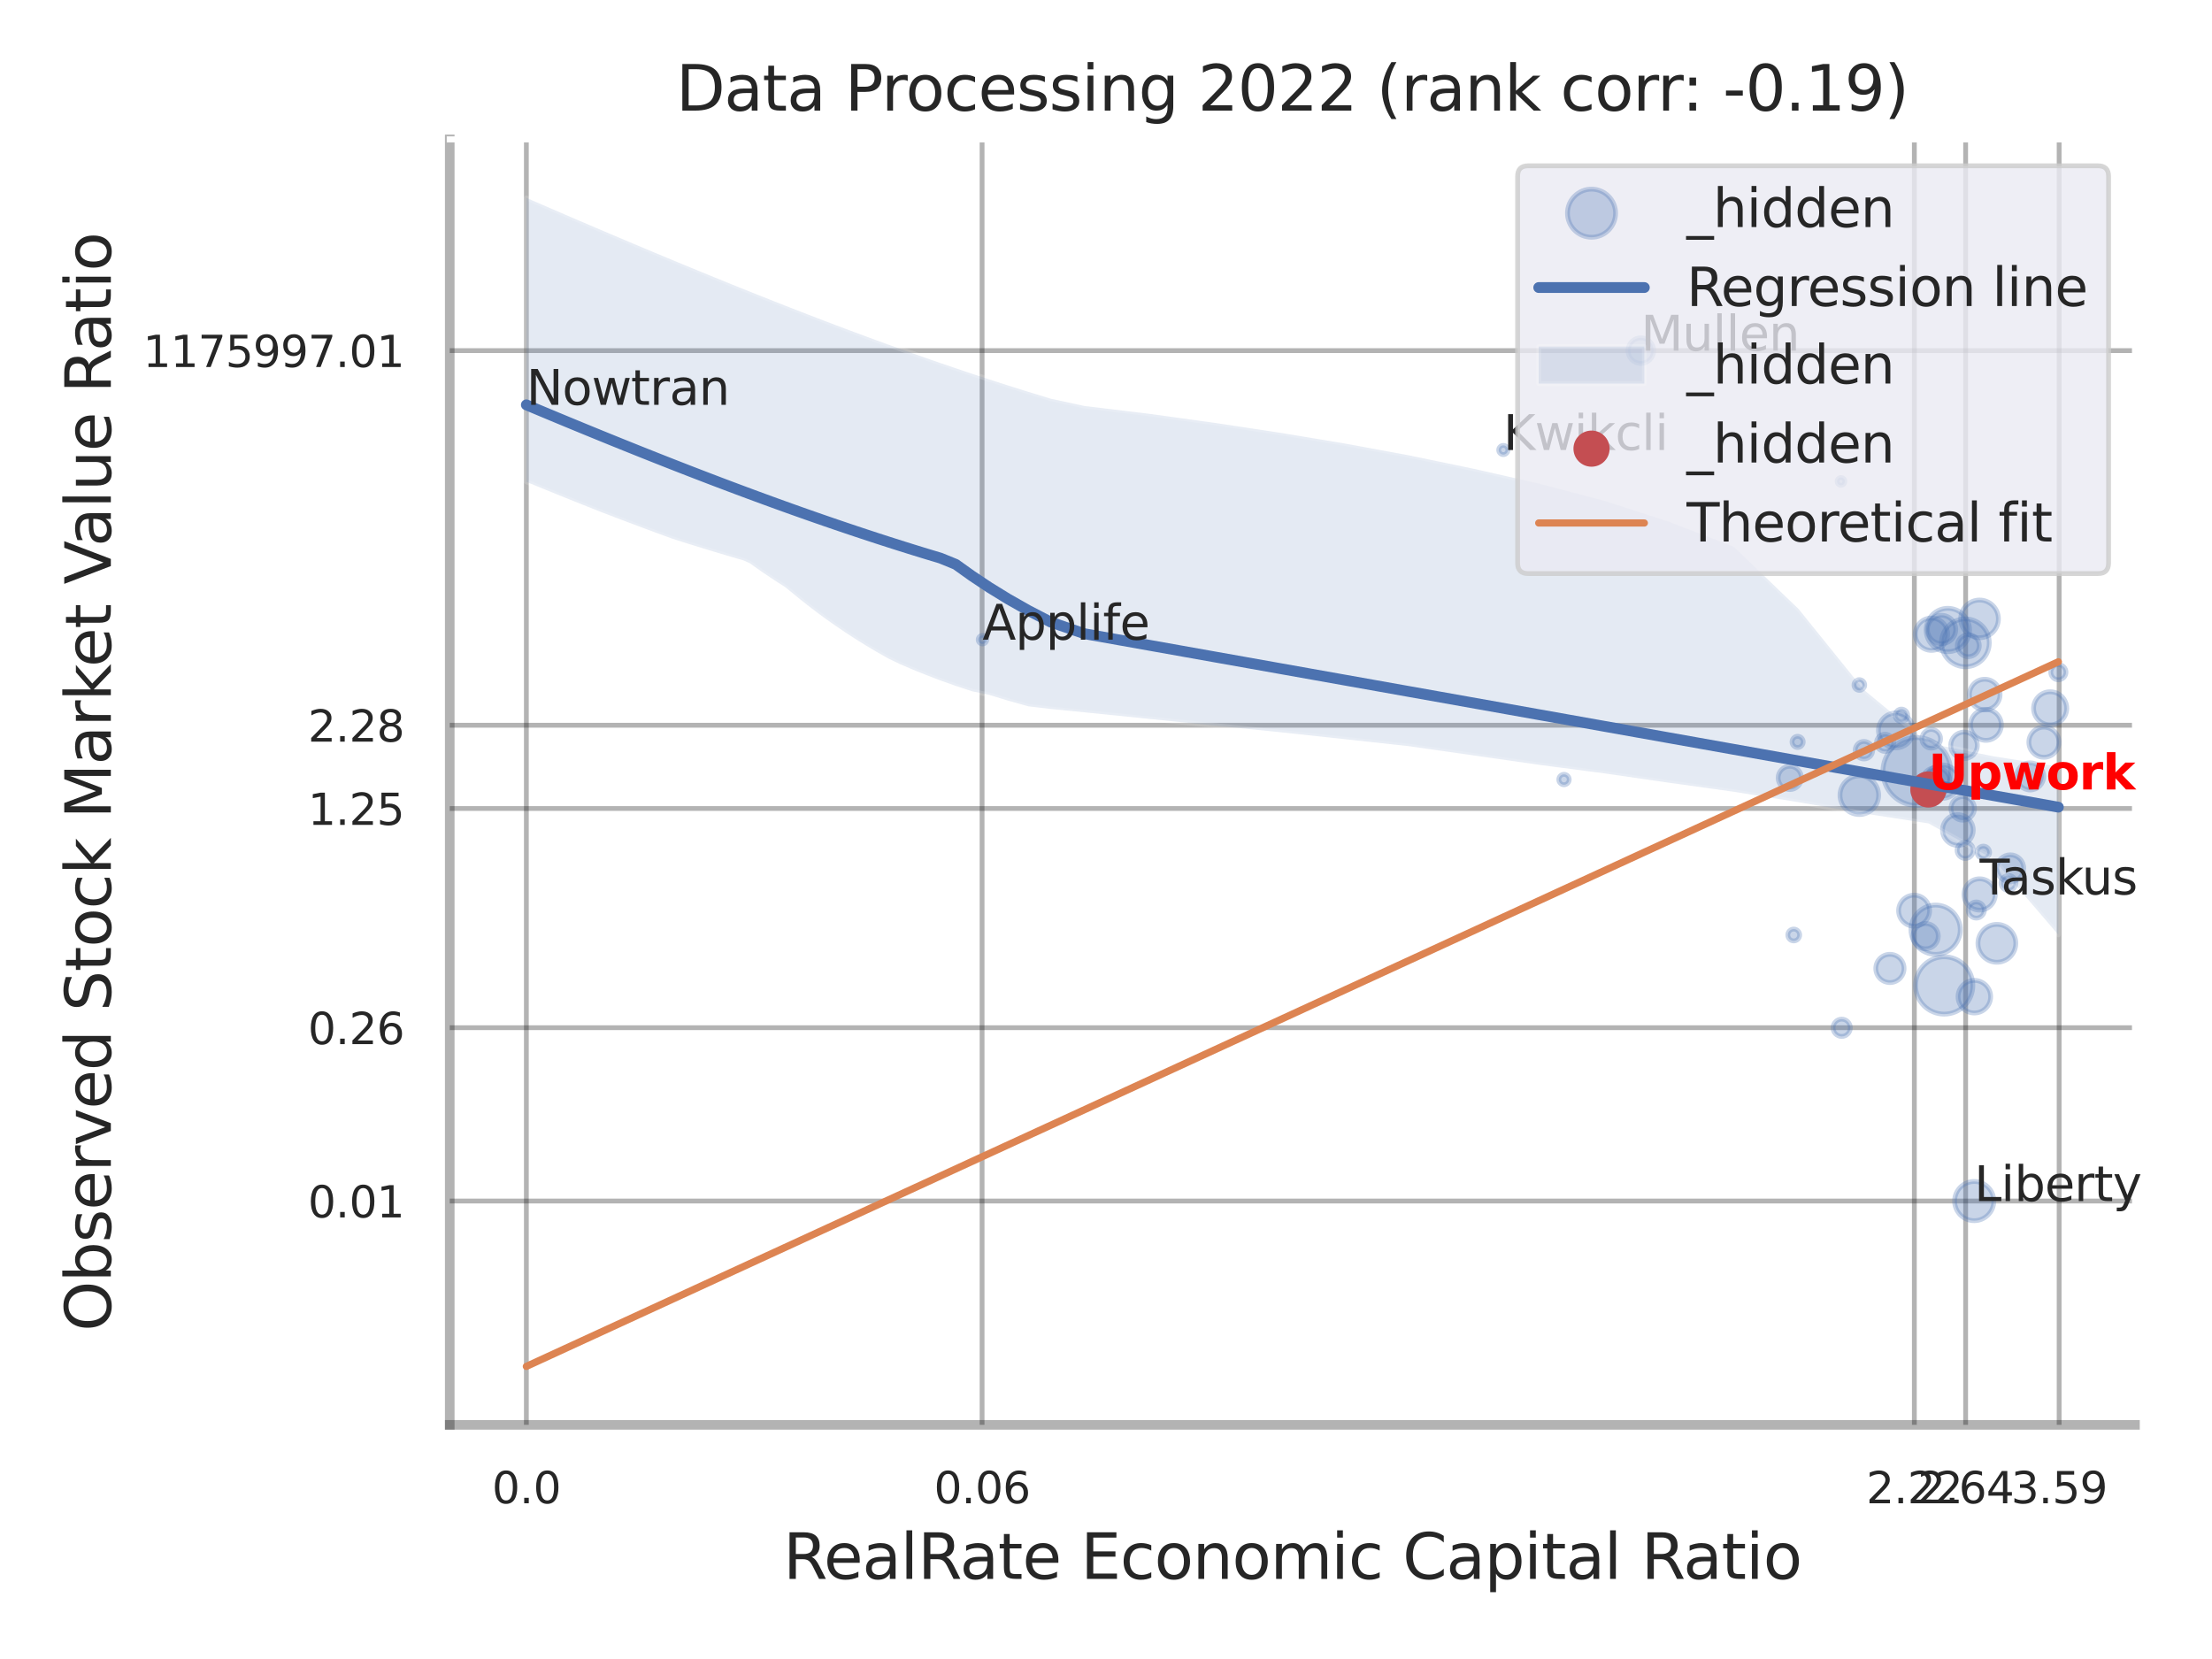 <?xml version="1.0" encoding="utf-8" standalone="no"?>
<!DOCTYPE svg PUBLIC "-//W3C//DTD SVG 1.1//EN"
  "http://www.w3.org/Graphics/SVG/1.1/DTD/svg11.dtd">
<svg xmlns:xlink="http://www.w3.org/1999/xlink" width="460.8pt" height="345.6pt" viewBox="0 0 460.8 345.6" xmlns="http://www.w3.org/2000/svg" version="1.1">
 <defs>
  <style type="text/css">*{stroke-linejoin: round; stroke-linecap: butt}</style>
 </defs>
 <g id="figure_1">
  <g id="patch_1">
   <path d="M 0 345.6 
L 460.8 345.6 
L 460.8 0 
L 0 0 
z
" style="fill: #ffffff"/>
  </g>
  <g id="axes_1">
   <g id="patch_2">
    <path d="M 93.69 296.82 
L 444.754 296.82 
L 444.754 29.04 
L 93.69 29.04 
z
" style="fill: #ffffff"/>
   </g>
   <g id="matplotlib.axis_1">
    <g id="xtick_1">
     <g id="line2d_1">
      <path d="M 109.65 296.82 
L 109.65 29.04 
" clip-path="url(#p95cd88ea2d)" style="fill: none; stroke: #000000; stroke-opacity: 0.3; stroke-linecap: round"/>
     </g>
     <g id="text_1">
      <!-- 0.0 -->
      <g style="fill: #262626" transform="translate(102.493 313.159) scale(0.09 -0.09)">
       <defs>
        <path id="DejaVuSans-30" d="M 2034 4250 
Q 1547 4250 1301 3770 
Q 1056 3291 1056 2328 
Q 1056 1369 1301 889 
Q 1547 409 2034 409 
Q 2525 409 2770 889 
Q 3016 1369 3016 2328 
Q 3016 3291 2770 3770 
Q 2525 4250 2034 4250 
z
M 2034 4750 
Q 2819 4750 3233 4129 
Q 3647 3509 3647 2328 
Q 3647 1150 3233 529 
Q 2819 -91 2034 -91 
Q 1250 -91 836 529 
Q 422 1150 422 2328 
Q 422 3509 836 4129 
Q 1250 4750 2034 4750 
z
" transform="scale(0.016)"/>
        <path id="DejaVuSans-2e" d="M 684 794 
L 1344 794 
L 1344 0 
L 684 0 
L 684 794 
z
" transform="scale(0.016)"/>
       </defs>
       <use xlink:href="#DejaVuSans-30"/>
       <use xlink:href="#DejaVuSans-2e" transform="translate(63.623 0)"/>
       <use xlink:href="#DejaVuSans-30" transform="translate(95.41 0)"/>
      </g>
     </g>
    </g>
    <g id="xtick_2">
     <g id="line2d_2">
      <path d="M 204.585 296.82 
L 204.585 29.04 
" clip-path="url(#p95cd88ea2d)" style="fill: none; stroke: #000000; stroke-opacity: 0.3; stroke-linecap: round"/>
     </g>
     <g id="text_2">
      <!-- 0.06 -->
      <g style="fill: #262626" transform="translate(194.565 313.159) scale(0.09 -0.09)">
       <defs>
        <path id="DejaVuSans-36" d="M 2113 2584 
Q 1688 2584 1439 2293 
Q 1191 2003 1191 1497 
Q 1191 994 1439 701 
Q 1688 409 2113 409 
Q 2538 409 2786 701 
Q 3034 994 3034 1497 
Q 3034 2003 2786 2293 
Q 2538 2584 2113 2584 
z
M 3366 4563 
L 3366 3988 
Q 3128 4100 2886 4159 
Q 2644 4219 2406 4219 
Q 1781 4219 1451 3797 
Q 1122 3375 1075 2522 
Q 1259 2794 1537 2939 
Q 1816 3084 2150 3084 
Q 2853 3084 3261 2657 
Q 3669 2231 3669 1497 
Q 3669 778 3244 343 
Q 2819 -91 2113 -91 
Q 1303 -91 875 529 
Q 447 1150 447 2328 
Q 447 3434 972 4092 
Q 1497 4750 2381 4750 
Q 2619 4750 2861 4703 
Q 3103 4656 3366 4563 
z
" transform="scale(0.016)"/>
       </defs>
       <use xlink:href="#DejaVuSans-30"/>
       <use xlink:href="#DejaVuSans-2e" transform="translate(63.623 0)"/>
       <use xlink:href="#DejaVuSans-30" transform="translate(95.41 0)"/>
       <use xlink:href="#DejaVuSans-36" transform="translate(159.033 0)"/>
      </g>
     </g>
    </g>
    <g id="xtick_3">
     <g id="line2d_3">
      <path d="M 398.794 296.82 
L 398.794 29.04 
" clip-path="url(#p95cd88ea2d)" style="fill: none; stroke: #000000; stroke-opacity: 0.3; stroke-linecap: round"/>
     </g>
     <g id="text_3">
      <!-- 2.22 -->
      <g style="fill: #262626" transform="translate(388.774 313.159) scale(0.09 -0.09)">
       <defs>
        <path id="DejaVuSans-32" d="M 1228 531 
L 3431 531 
L 3431 0 
L 469 0 
L 469 531 
Q 828 903 1448 1529 
Q 2069 2156 2228 2338 
Q 2531 2678 2651 2914 
Q 2772 3150 2772 3378 
Q 2772 3750 2511 3984 
Q 2250 4219 1831 4219 
Q 1534 4219 1204 4116 
Q 875 4013 500 3803 
L 500 4441 
Q 881 4594 1212 4672 
Q 1544 4750 1819 4750 
Q 2544 4750 2975 4387 
Q 3406 4025 3406 3419 
Q 3406 3131 3298 2873 
Q 3191 2616 2906 2266 
Q 2828 2175 2409 1742 
Q 1991 1309 1228 531 
z
" transform="scale(0.016)"/>
       </defs>
       <use xlink:href="#DejaVuSans-32"/>
       <use xlink:href="#DejaVuSans-2e" transform="translate(63.623 0)"/>
       <use xlink:href="#DejaVuSans-32" transform="translate(95.41 0)"/>
       <use xlink:href="#DejaVuSans-32" transform="translate(159.033 0)"/>
      </g>
     </g>
    </g>
    <g id="xtick_4">
     <g id="line2d_4">
      <path d="M 409.477 296.82 
L 409.477 29.04 
" clip-path="url(#p95cd88ea2d)" style="fill: none; stroke: #000000; stroke-opacity: 0.3; stroke-linecap: round"/>
     </g>
     <g id="text_4">
      <!-- 2.64 -->
      <g style="fill: #262626" transform="translate(399.457 313.159) scale(0.09 -0.09)">
       <defs>
        <path id="DejaVuSans-34" d="M 2419 4116 
L 825 1625 
L 2419 1625 
L 2419 4116 
z
M 2253 4666 
L 3047 4666 
L 3047 1625 
L 3713 1625 
L 3713 1100 
L 3047 1100 
L 3047 0 
L 2419 0 
L 2419 1100 
L 313 1100 
L 313 1709 
L 2253 4666 
z
" transform="scale(0.016)"/>
       </defs>
       <use xlink:href="#DejaVuSans-32"/>
       <use xlink:href="#DejaVuSans-2e" transform="translate(63.623 0)"/>
       <use xlink:href="#DejaVuSans-36" transform="translate(95.41 0)"/>
       <use xlink:href="#DejaVuSans-34" transform="translate(159.033 0)"/>
      </g>
     </g>
    </g>
    <g id="xtick_5">
     <g id="line2d_5">
      <path d="M 428.957 296.82 
L 428.957 29.04 
" clip-path="url(#p95cd88ea2d)" style="fill: none; stroke: #000000; stroke-opacity: 0.3; stroke-linecap: round"/>
     </g>
     <g id="text_5">
      <!-- 3.59 -->
      <g style="fill: #262626" transform="translate(418.938 313.159) scale(0.09 -0.09)">
       <defs>
        <path id="DejaVuSans-33" d="M 2597 2516 
Q 3050 2419 3304 2112 
Q 3559 1806 3559 1356 
Q 3559 666 3084 287 
Q 2609 -91 1734 -91 
Q 1441 -91 1130 -33 
Q 819 25 488 141 
L 488 750 
Q 750 597 1062 519 
Q 1375 441 1716 441 
Q 2309 441 2620 675 
Q 2931 909 2931 1356 
Q 2931 1769 2642 2001 
Q 2353 2234 1838 2234 
L 1294 2234 
L 1294 2753 
L 1863 2753 
Q 2328 2753 2575 2939 
Q 2822 3125 2822 3475 
Q 2822 3834 2567 4026 
Q 2313 4219 1838 4219 
Q 1578 4219 1281 4162 
Q 984 4106 628 3988 
L 628 4550 
Q 988 4650 1302 4700 
Q 1616 4750 1894 4750 
Q 2613 4750 3031 4423 
Q 3450 4097 3450 3541 
Q 3450 3153 3228 2886 
Q 3006 2619 2597 2516 
z
" transform="scale(0.016)"/>
        <path id="DejaVuSans-35" d="M 691 4666 
L 3169 4666 
L 3169 4134 
L 1269 4134 
L 1269 2991 
Q 1406 3038 1543 3061 
Q 1681 3084 1819 3084 
Q 2600 3084 3056 2656 
Q 3513 2228 3513 1497 
Q 3513 744 3044 326 
Q 2575 -91 1722 -91 
Q 1428 -91 1123 -41 
Q 819 9 494 109 
L 494 744 
Q 775 591 1075 516 
Q 1375 441 1709 441 
Q 2250 441 2565 725 
Q 2881 1009 2881 1497 
Q 2881 1984 2565 2268 
Q 2250 2553 1709 2553 
Q 1456 2553 1204 2497 
Q 953 2441 691 2322 
L 691 4666 
z
" transform="scale(0.016)"/>
        <path id="DejaVuSans-39" d="M 703 97 
L 703 672 
Q 941 559 1184 500 
Q 1428 441 1663 441 
Q 2288 441 2617 861 
Q 2947 1281 2994 2138 
Q 2813 1869 2534 1725 
Q 2256 1581 1919 1581 
Q 1219 1581 811 2004 
Q 403 2428 403 3163 
Q 403 3881 828 4315 
Q 1253 4750 1959 4750 
Q 2769 4750 3195 4129 
Q 3622 3509 3622 2328 
Q 3622 1225 3098 567 
Q 2575 -91 1691 -91 
Q 1453 -91 1209 -44 
Q 966 3 703 97 
z
M 1959 2075 
Q 2384 2075 2632 2365 
Q 2881 2656 2881 3163 
Q 2881 3666 2632 3958 
Q 2384 4250 1959 4250 
Q 1534 4250 1286 3958 
Q 1038 3666 1038 3163 
Q 1038 2656 1286 2365 
Q 1534 2075 1959 2075 
z
" transform="scale(0.016)"/>
       </defs>
       <use xlink:href="#DejaVuSans-33"/>
       <use xlink:href="#DejaVuSans-2e" transform="translate(63.623 0)"/>
       <use xlink:href="#DejaVuSans-35" transform="translate(95.41 0)"/>
       <use xlink:href="#DejaVuSans-39" transform="translate(159.033 0)"/>
      </g>
     </g>
    </g>
    <g id="xtick_6"/>
    <g id="xtick_7"/>
    <g id="xtick_8"/>
    <g id="text_6">
     <!-- RealRate Economic Capital Ratio -->
     <g style="fill: #262626" transform="translate(163.168 328.908) scale(0.13 -0.13)">
      <defs>
       <path id="DejaVuSans-52" d="M 2841 2188 
Q 3044 2119 3236 1894 
Q 3428 1669 3622 1275 
L 4263 0 
L 3584 0 
L 2988 1197 
Q 2756 1666 2539 1819 
Q 2322 1972 1947 1972 
L 1259 1972 
L 1259 0 
L 628 0 
L 628 4666 
L 2053 4666 
Q 2853 4666 3247 4331 
Q 3641 3997 3641 3322 
Q 3641 2881 3436 2590 
Q 3231 2300 2841 2188 
z
M 1259 4147 
L 1259 2491 
L 2053 2491 
Q 2509 2491 2742 2702 
Q 2975 2913 2975 3322 
Q 2975 3731 2742 3939 
Q 2509 4147 2053 4147 
L 1259 4147 
z
" transform="scale(0.016)"/>
       <path id="DejaVuSans-65" d="M 3597 1894 
L 3597 1613 
L 953 1613 
Q 991 1019 1311 708 
Q 1631 397 2203 397 
Q 2534 397 2845 478 
Q 3156 559 3463 722 
L 3463 178 
Q 3153 47 2828 -22 
Q 2503 -91 2169 -91 
Q 1331 -91 842 396 
Q 353 884 353 1716 
Q 353 2575 817 3079 
Q 1281 3584 2069 3584 
Q 2775 3584 3186 3129 
Q 3597 2675 3597 1894 
z
M 3022 2063 
Q 3016 2534 2758 2815 
Q 2500 3097 2075 3097 
Q 1594 3097 1305 2825 
Q 1016 2553 972 2059 
L 3022 2063 
z
" transform="scale(0.016)"/>
       <path id="DejaVuSans-61" d="M 2194 1759 
Q 1497 1759 1228 1600 
Q 959 1441 959 1056 
Q 959 750 1161 570 
Q 1363 391 1709 391 
Q 2188 391 2477 730 
Q 2766 1069 2766 1631 
L 2766 1759 
L 2194 1759 
z
M 3341 1997 
L 3341 0 
L 2766 0 
L 2766 531 
Q 2569 213 2275 61 
Q 1981 -91 1556 -91 
Q 1019 -91 701 211 
Q 384 513 384 1019 
Q 384 1609 779 1909 
Q 1175 2209 1959 2209 
L 2766 2209 
L 2766 2266 
Q 2766 2663 2505 2880 
Q 2244 3097 1772 3097 
Q 1472 3097 1187 3025 
Q 903 2953 641 2809 
L 641 3341 
Q 956 3463 1253 3523 
Q 1550 3584 1831 3584 
Q 2591 3584 2966 3190 
Q 3341 2797 3341 1997 
z
" transform="scale(0.016)"/>
       <path id="DejaVuSans-6c" d="M 603 4863 
L 1178 4863 
L 1178 0 
L 603 0 
L 603 4863 
z
" transform="scale(0.016)"/>
       <path id="DejaVuSans-74" d="M 1172 4494 
L 1172 3500 
L 2356 3500 
L 2356 3053 
L 1172 3053 
L 1172 1153 
Q 1172 725 1289 603 
Q 1406 481 1766 481 
L 2356 481 
L 2356 0 
L 1766 0 
Q 1100 0 847 248 
Q 594 497 594 1153 
L 594 3053 
L 172 3053 
L 172 3500 
L 594 3500 
L 594 4494 
L 1172 4494 
z
" transform="scale(0.016)"/>
       <path id="DejaVuSans-20" transform="scale(0.016)"/>
       <path id="DejaVuSans-45" d="M 628 4666 
L 3578 4666 
L 3578 4134 
L 1259 4134 
L 1259 2753 
L 3481 2753 
L 3481 2222 
L 1259 2222 
L 1259 531 
L 3634 531 
L 3634 0 
L 628 0 
L 628 4666 
z
" transform="scale(0.016)"/>
       <path id="DejaVuSans-63" d="M 3122 3366 
L 3122 2828 
Q 2878 2963 2633 3030 
Q 2388 3097 2138 3097 
Q 1578 3097 1268 2742 
Q 959 2388 959 1747 
Q 959 1106 1268 751 
Q 1578 397 2138 397 
Q 2388 397 2633 464 
Q 2878 531 3122 666 
L 3122 134 
Q 2881 22 2623 -34 
Q 2366 -91 2075 -91 
Q 1284 -91 818 406 
Q 353 903 353 1747 
Q 353 2603 823 3093 
Q 1294 3584 2113 3584 
Q 2378 3584 2631 3529 
Q 2884 3475 3122 3366 
z
" transform="scale(0.016)"/>
       <path id="DejaVuSans-6f" d="M 1959 3097 
Q 1497 3097 1228 2736 
Q 959 2375 959 1747 
Q 959 1119 1226 758 
Q 1494 397 1959 397 
Q 2419 397 2687 759 
Q 2956 1122 2956 1747 
Q 2956 2369 2687 2733 
Q 2419 3097 1959 3097 
z
M 1959 3584 
Q 2709 3584 3137 3096 
Q 3566 2609 3566 1747 
Q 3566 888 3137 398 
Q 2709 -91 1959 -91 
Q 1206 -91 779 398 
Q 353 888 353 1747 
Q 353 2609 779 3096 
Q 1206 3584 1959 3584 
z
" transform="scale(0.016)"/>
       <path id="DejaVuSans-6e" d="M 3513 2113 
L 3513 0 
L 2938 0 
L 2938 2094 
Q 2938 2591 2744 2837 
Q 2550 3084 2163 3084 
Q 1697 3084 1428 2787 
Q 1159 2491 1159 1978 
L 1159 0 
L 581 0 
L 581 3500 
L 1159 3500 
L 1159 2956 
Q 1366 3272 1645 3428 
Q 1925 3584 2291 3584 
Q 2894 3584 3203 3211 
Q 3513 2838 3513 2113 
z
" transform="scale(0.016)"/>
       <path id="DejaVuSans-6d" d="M 3328 2828 
Q 3544 3216 3844 3400 
Q 4144 3584 4550 3584 
Q 5097 3584 5394 3201 
Q 5691 2819 5691 2113 
L 5691 0 
L 5113 0 
L 5113 2094 
Q 5113 2597 4934 2840 
Q 4756 3084 4391 3084 
Q 3944 3084 3684 2787 
Q 3425 2491 3425 1978 
L 3425 0 
L 2847 0 
L 2847 2094 
Q 2847 2600 2669 2842 
Q 2491 3084 2119 3084 
Q 1678 3084 1418 2786 
Q 1159 2488 1159 1978 
L 1159 0 
L 581 0 
L 581 3500 
L 1159 3500 
L 1159 2956 
Q 1356 3278 1631 3431 
Q 1906 3584 2284 3584 
Q 2666 3584 2933 3390 
Q 3200 3197 3328 2828 
z
" transform="scale(0.016)"/>
       <path id="DejaVuSans-69" d="M 603 3500 
L 1178 3500 
L 1178 0 
L 603 0 
L 603 3500 
z
M 603 4863 
L 1178 4863 
L 1178 4134 
L 603 4134 
L 603 4863 
z
" transform="scale(0.016)"/>
       <path id="DejaVuSans-43" d="M 4122 4306 
L 4122 3641 
Q 3803 3938 3442 4084 
Q 3081 4231 2675 4231 
Q 1875 4231 1450 3742 
Q 1025 3253 1025 2328 
Q 1025 1406 1450 917 
Q 1875 428 2675 428 
Q 3081 428 3442 575 
Q 3803 722 4122 1019 
L 4122 359 
Q 3791 134 3420 21 
Q 3050 -91 2638 -91 
Q 1578 -91 968 557 
Q 359 1206 359 2328 
Q 359 3453 968 4101 
Q 1578 4750 2638 4750 
Q 3056 4750 3426 4639 
Q 3797 4528 4122 4306 
z
" transform="scale(0.016)"/>
       <path id="DejaVuSans-70" d="M 1159 525 
L 1159 -1331 
L 581 -1331 
L 581 3500 
L 1159 3500 
L 1159 2969 
Q 1341 3281 1617 3432 
Q 1894 3584 2278 3584 
Q 2916 3584 3314 3078 
Q 3713 2572 3713 1747 
Q 3713 922 3314 415 
Q 2916 -91 2278 -91 
Q 1894 -91 1617 61 
Q 1341 213 1159 525 
z
M 3116 1747 
Q 3116 2381 2855 2742 
Q 2594 3103 2138 3103 
Q 1681 3103 1420 2742 
Q 1159 2381 1159 1747 
Q 1159 1113 1420 752 
Q 1681 391 2138 391 
Q 2594 391 2855 752 
Q 3116 1113 3116 1747 
z
" transform="scale(0.016)"/>
      </defs>
      <use xlink:href="#DejaVuSans-52"/>
      <use xlink:href="#DejaVuSans-65" transform="translate(64.982 0)"/>
      <use xlink:href="#DejaVuSans-61" transform="translate(126.506 0)"/>
      <use xlink:href="#DejaVuSans-6c" transform="translate(187.785 0)"/>
      <use xlink:href="#DejaVuSans-52" transform="translate(215.568 0)"/>
      <use xlink:href="#DejaVuSans-61" transform="translate(282.801 0)"/>
      <use xlink:href="#DejaVuSans-74" transform="translate(344.08 0)"/>
      <use xlink:href="#DejaVuSans-65" transform="translate(383.289 0)"/>
      <use xlink:href="#DejaVuSans-20" transform="translate(444.812 0)"/>
      <use xlink:href="#DejaVuSans-45" transform="translate(476.6 0)"/>
      <use xlink:href="#DejaVuSans-63" transform="translate(539.783 0)"/>
      <use xlink:href="#DejaVuSans-6f" transform="translate(594.764 0)"/>
      <use xlink:href="#DejaVuSans-6e" transform="translate(655.945 0)"/>
      <use xlink:href="#DejaVuSans-6f" transform="translate(719.324 0)"/>
      <use xlink:href="#DejaVuSans-6d" transform="translate(780.506 0)"/>
      <use xlink:href="#DejaVuSans-69" transform="translate(877.918 0)"/>
      <use xlink:href="#DejaVuSans-63" transform="translate(905.701 0)"/>
      <use xlink:href="#DejaVuSans-20" transform="translate(960.682 0)"/>
      <use xlink:href="#DejaVuSans-43" transform="translate(992.469 0)"/>
      <use xlink:href="#DejaVuSans-61" transform="translate(1062.293 0)"/>
      <use xlink:href="#DejaVuSans-70" transform="translate(1123.572 0)"/>
      <use xlink:href="#DejaVuSans-69" transform="translate(1187.049 0)"/>
      <use xlink:href="#DejaVuSans-74" transform="translate(1214.832 0)"/>
      <use xlink:href="#DejaVuSans-61" transform="translate(1254.041 0)"/>
      <use xlink:href="#DejaVuSans-6c" transform="translate(1315.32 0)"/>
      <use xlink:href="#DejaVuSans-20" transform="translate(1343.104 0)"/>
      <use xlink:href="#DejaVuSans-52" transform="translate(1374.891 0)"/>
      <use xlink:href="#DejaVuSans-61" transform="translate(1442.123 0)"/>
      <use xlink:href="#DejaVuSans-74" transform="translate(1503.402 0)"/>
      <use xlink:href="#DejaVuSans-69" transform="translate(1542.611 0)"/>
      <use xlink:href="#DejaVuSans-6f" transform="translate(1570.395 0)"/>
     </g>
    </g>
   </g>
   <g id="matplotlib.axis_2">
    <g id="ytick_1">
     <g id="line2d_6">
      <path d="M 93.69 250.196 
L 444.754 250.196 
" clip-path="url(#p95cd88ea2d)" style="fill: none; stroke: #000000; stroke-opacity: 0.3; stroke-linecap: round"/>
     </g>
     <g id="text_7">
      <!-- 0.01 -->
      <g style="fill: #262626" transform="translate(64.151 253.615) scale(0.09 -0.09)">
       <defs>
        <path id="DejaVuSans-31" d="M 794 531 
L 1825 531 
L 1825 4091 
L 703 3866 
L 703 4441 
L 1819 4666 
L 2450 4666 
L 2450 531 
L 3481 531 
L 3481 0 
L 794 0 
L 794 531 
z
" transform="scale(0.016)"/>
       </defs>
       <use xlink:href="#DejaVuSans-30"/>
       <use xlink:href="#DejaVuSans-2e" transform="translate(63.623 0)"/>
       <use xlink:href="#DejaVuSans-30" transform="translate(95.41 0)"/>
       <use xlink:href="#DejaVuSans-31" transform="translate(159.033 0)"/>
      </g>
     </g>
    </g>
    <g id="ytick_2">
     <g id="line2d_7">
      <path d="M 93.69 214.089 
L 444.754 214.089 
" clip-path="url(#p95cd88ea2d)" style="fill: none; stroke: #000000; stroke-opacity: 0.3; stroke-linecap: round"/>
     </g>
     <g id="text_8">
      <!-- 0.26 -->
      <g style="fill: #262626" transform="translate(64.151 217.509) scale(0.09 -0.09)">
       <use xlink:href="#DejaVuSans-30"/>
       <use xlink:href="#DejaVuSans-2e" transform="translate(63.623 0)"/>
       <use xlink:href="#DejaVuSans-32" transform="translate(95.41 0)"/>
       <use xlink:href="#DejaVuSans-36" transform="translate(159.033 0)"/>
      </g>
     </g>
    </g>
    <g id="ytick_3">
     <g id="line2d_8">
      <path d="M 93.69 168.422 
L 444.754 168.422 
" clip-path="url(#p95cd88ea2d)" style="fill: none; stroke: #000000; stroke-opacity: 0.3; stroke-linecap: round"/>
     </g>
     <g id="text_9">
      <!-- 1.25 -->
      <g style="fill: #262626" transform="translate(64.151 171.841) scale(0.09 -0.09)">
       <use xlink:href="#DejaVuSans-31"/>
       <use xlink:href="#DejaVuSans-2e" transform="translate(63.623 0)"/>
       <use xlink:href="#DejaVuSans-32" transform="translate(95.41 0)"/>
       <use xlink:href="#DejaVuSans-35" transform="translate(159.033 0)"/>
      </g>
     </g>
    </g>
    <g id="ytick_4">
     <g id="line2d_9">
      <path d="M 93.69 151.08 
L 444.754 151.08 
" clip-path="url(#p95cd88ea2d)" style="fill: none; stroke: #000000; stroke-opacity: 0.3; stroke-linecap: round"/>
     </g>
     <g id="text_10">
      <!-- 2.28 -->
      <g style="fill: #262626" transform="translate(64.151 154.499) scale(0.09 -0.09)">
       <defs>
        <path id="DejaVuSans-38" d="M 2034 2216 
Q 1584 2216 1326 1975 
Q 1069 1734 1069 1313 
Q 1069 891 1326 650 
Q 1584 409 2034 409 
Q 2484 409 2743 651 
Q 3003 894 3003 1313 
Q 3003 1734 2745 1975 
Q 2488 2216 2034 2216 
z
M 1403 2484 
Q 997 2584 770 2862 
Q 544 3141 544 3541 
Q 544 4100 942 4425 
Q 1341 4750 2034 4750 
Q 2731 4750 3128 4425 
Q 3525 4100 3525 3541 
Q 3525 3141 3298 2862 
Q 3072 2584 2669 2484 
Q 3125 2378 3379 2068 
Q 3634 1759 3634 1313 
Q 3634 634 3220 271 
Q 2806 -91 2034 -91 
Q 1263 -91 848 271 
Q 434 634 434 1313 
Q 434 1759 690 2068 
Q 947 2378 1403 2484 
z
M 1172 3481 
Q 1172 3119 1398 2916 
Q 1625 2713 2034 2713 
Q 2441 2713 2670 2916 
Q 2900 3119 2900 3481 
Q 2900 3844 2670 4047 
Q 2441 4250 2034 4250 
Q 1625 4250 1398 4047 
Q 1172 3844 1172 3481 
z
" transform="scale(0.016)"/>
       </defs>
       <use xlink:href="#DejaVuSans-32"/>
       <use xlink:href="#DejaVuSans-2e" transform="translate(63.623 0)"/>
       <use xlink:href="#DejaVuSans-32" transform="translate(95.41 0)"/>
       <use xlink:href="#DejaVuSans-38" transform="translate(159.033 0)"/>
      </g>
     </g>
    </g>
    <g id="ytick_5">
     <g id="line2d_10">
      <path d="M 93.69 73.039 
L 444.754 73.039 
" clip-path="url(#p95cd88ea2d)" style="fill: none; stroke: #000000; stroke-opacity: 0.3; stroke-linecap: round"/>
     </g>
     <g id="text_11">
      <!-- 1175997.01 -->
      <g style="fill: #262626" transform="translate(29.793 76.459) scale(0.09 -0.09)">
       <defs>
        <path id="DejaVuSans-37" d="M 525 4666 
L 3525 4666 
L 3525 4397 
L 1831 0 
L 1172 0 
L 2766 4134 
L 525 4134 
L 525 4666 
z
" transform="scale(0.016)"/>
       </defs>
       <use xlink:href="#DejaVuSans-31"/>
       <use xlink:href="#DejaVuSans-31" transform="translate(63.623 0)"/>
       <use xlink:href="#DejaVuSans-37" transform="translate(127.246 0)"/>
       <use xlink:href="#DejaVuSans-35" transform="translate(190.869 0)"/>
       <use xlink:href="#DejaVuSans-39" transform="translate(254.492 0)"/>
       <use xlink:href="#DejaVuSans-39" transform="translate(318.115 0)"/>
       <use xlink:href="#DejaVuSans-37" transform="translate(381.738 0)"/>
       <use xlink:href="#DejaVuSans-2e" transform="translate(445.361 0)"/>
       <use xlink:href="#DejaVuSans-30" transform="translate(477.148 0)"/>
       <use xlink:href="#DejaVuSans-31" transform="translate(540.771 0)"/>
      </g>
     </g>
    </g>
    <g id="ytick_6"/>
    <g id="ytick_7"/>
    <g id="ytick_8"/>
    <g id="ytick_9"/>
    <g id="ytick_10"/>
    <g id="text_12">
     <!-- Observed Stock Market Value Ratio -->
     <g style="fill: #262626" transform="translate(23.09 277.332) rotate(-90) scale(0.13 -0.13)">
      <defs>
       <path id="DejaVuSans-4f" d="M 2522 4238 
Q 1834 4238 1429 3725 
Q 1025 3213 1025 2328 
Q 1025 1447 1429 934 
Q 1834 422 2522 422 
Q 3209 422 3611 934 
Q 4013 1447 4013 2328 
Q 4013 3213 3611 3725 
Q 3209 4238 2522 4238 
z
M 2522 4750 
Q 3503 4750 4090 4092 
Q 4678 3434 4678 2328 
Q 4678 1225 4090 567 
Q 3503 -91 2522 -91 
Q 1538 -91 948 565 
Q 359 1222 359 2328 
Q 359 3434 948 4092 
Q 1538 4750 2522 4750 
z
" transform="scale(0.016)"/>
       <path id="DejaVuSans-62" d="M 3116 1747 
Q 3116 2381 2855 2742 
Q 2594 3103 2138 3103 
Q 1681 3103 1420 2742 
Q 1159 2381 1159 1747 
Q 1159 1113 1420 752 
Q 1681 391 2138 391 
Q 2594 391 2855 752 
Q 3116 1113 3116 1747 
z
M 1159 2969 
Q 1341 3281 1617 3432 
Q 1894 3584 2278 3584 
Q 2916 3584 3314 3078 
Q 3713 2572 3713 1747 
Q 3713 922 3314 415 
Q 2916 -91 2278 -91 
Q 1894 -91 1617 61 
Q 1341 213 1159 525 
L 1159 0 
L 581 0 
L 581 4863 
L 1159 4863 
L 1159 2969 
z
" transform="scale(0.016)"/>
       <path id="DejaVuSans-73" d="M 2834 3397 
L 2834 2853 
Q 2591 2978 2328 3040 
Q 2066 3103 1784 3103 
Q 1356 3103 1142 2972 
Q 928 2841 928 2578 
Q 928 2378 1081 2264 
Q 1234 2150 1697 2047 
L 1894 2003 
Q 2506 1872 2764 1633 
Q 3022 1394 3022 966 
Q 3022 478 2636 193 
Q 2250 -91 1575 -91 
Q 1294 -91 989 -36 
Q 684 19 347 128 
L 347 722 
Q 666 556 975 473 
Q 1284 391 1588 391 
Q 1994 391 2212 530 
Q 2431 669 2431 922 
Q 2431 1156 2273 1281 
Q 2116 1406 1581 1522 
L 1381 1569 
Q 847 1681 609 1914 
Q 372 2147 372 2553 
Q 372 3047 722 3315 
Q 1072 3584 1716 3584 
Q 2034 3584 2315 3537 
Q 2597 3491 2834 3397 
z
" transform="scale(0.016)"/>
       <path id="DejaVuSans-72" d="M 2631 2963 
Q 2534 3019 2420 3045 
Q 2306 3072 2169 3072 
Q 1681 3072 1420 2755 
Q 1159 2438 1159 1844 
L 1159 0 
L 581 0 
L 581 3500 
L 1159 3500 
L 1159 2956 
Q 1341 3275 1631 3429 
Q 1922 3584 2338 3584 
Q 2397 3584 2469 3576 
Q 2541 3569 2628 3553 
L 2631 2963 
z
" transform="scale(0.016)"/>
       <path id="DejaVuSans-76" d="M 191 3500 
L 800 3500 
L 1894 563 
L 2988 3500 
L 3597 3500 
L 2284 0 
L 1503 0 
L 191 3500 
z
" transform="scale(0.016)"/>
       <path id="DejaVuSans-64" d="M 2906 2969 
L 2906 4863 
L 3481 4863 
L 3481 0 
L 2906 0 
L 2906 525 
Q 2725 213 2448 61 
Q 2172 -91 1784 -91 
Q 1150 -91 751 415 
Q 353 922 353 1747 
Q 353 2572 751 3078 
Q 1150 3584 1784 3584 
Q 2172 3584 2448 3432 
Q 2725 3281 2906 2969 
z
M 947 1747 
Q 947 1113 1208 752 
Q 1469 391 1925 391 
Q 2381 391 2643 752 
Q 2906 1113 2906 1747 
Q 2906 2381 2643 2742 
Q 2381 3103 1925 3103 
Q 1469 3103 1208 2742 
Q 947 2381 947 1747 
z
" transform="scale(0.016)"/>
       <path id="DejaVuSans-53" d="M 3425 4513 
L 3425 3897 
Q 3066 4069 2747 4153 
Q 2428 4238 2131 4238 
Q 1616 4238 1336 4038 
Q 1056 3838 1056 3469 
Q 1056 3159 1242 3001 
Q 1428 2844 1947 2747 
L 2328 2669 
Q 3034 2534 3370 2195 
Q 3706 1856 3706 1288 
Q 3706 609 3251 259 
Q 2797 -91 1919 -91 
Q 1588 -91 1214 -16 
Q 841 59 441 206 
L 441 856 
Q 825 641 1194 531 
Q 1563 422 1919 422 
Q 2459 422 2753 634 
Q 3047 847 3047 1241 
Q 3047 1584 2836 1778 
Q 2625 1972 2144 2069 
L 1759 2144 
Q 1053 2284 737 2584 
Q 422 2884 422 3419 
Q 422 4038 858 4394 
Q 1294 4750 2059 4750 
Q 2388 4750 2728 4690 
Q 3069 4631 3425 4513 
z
" transform="scale(0.016)"/>
       <path id="DejaVuSans-6b" d="M 581 4863 
L 1159 4863 
L 1159 1991 
L 2875 3500 
L 3609 3500 
L 1753 1863 
L 3688 0 
L 2938 0 
L 1159 1709 
L 1159 0 
L 581 0 
L 581 4863 
z
" transform="scale(0.016)"/>
       <path id="DejaVuSans-4d" d="M 628 4666 
L 1569 4666 
L 2759 1491 
L 3956 4666 
L 4897 4666 
L 4897 0 
L 4281 0 
L 4281 4097 
L 3078 897 
L 2444 897 
L 1241 4097 
L 1241 0 
L 628 0 
L 628 4666 
z
" transform="scale(0.016)"/>
       <path id="DejaVuSans-56" d="M 1831 0 
L 50 4666 
L 709 4666 
L 2188 738 
L 3669 4666 
L 4325 4666 
L 2547 0 
L 1831 0 
z
" transform="scale(0.016)"/>
       <path id="DejaVuSans-75" d="M 544 1381 
L 544 3500 
L 1119 3500 
L 1119 1403 
Q 1119 906 1312 657 
Q 1506 409 1894 409 
Q 2359 409 2629 706 
Q 2900 1003 2900 1516 
L 2900 3500 
L 3475 3500 
L 3475 0 
L 2900 0 
L 2900 538 
Q 2691 219 2414 64 
Q 2138 -91 1772 -91 
Q 1169 -91 856 284 
Q 544 659 544 1381 
z
M 1991 3584 
L 1991 3584 
z
" transform="scale(0.016)"/>
      </defs>
      <use xlink:href="#DejaVuSans-4f"/>
      <use xlink:href="#DejaVuSans-62" transform="translate(78.711 0)"/>
      <use xlink:href="#DejaVuSans-73" transform="translate(142.188 0)"/>
      <use xlink:href="#DejaVuSans-65" transform="translate(194.287 0)"/>
      <use xlink:href="#DejaVuSans-72" transform="translate(255.811 0)"/>
      <use xlink:href="#DejaVuSans-76" transform="translate(296.924 0)"/>
      <use xlink:href="#DejaVuSans-65" transform="translate(356.104 0)"/>
      <use xlink:href="#DejaVuSans-64" transform="translate(417.627 0)"/>
      <use xlink:href="#DejaVuSans-20" transform="translate(481.104 0)"/>
      <use xlink:href="#DejaVuSans-53" transform="translate(512.891 0)"/>
      <use xlink:href="#DejaVuSans-74" transform="translate(576.367 0)"/>
      <use xlink:href="#DejaVuSans-6f" transform="translate(615.576 0)"/>
      <use xlink:href="#DejaVuSans-63" transform="translate(676.758 0)"/>
      <use xlink:href="#DejaVuSans-6b" transform="translate(731.738 0)"/>
      <use xlink:href="#DejaVuSans-20" transform="translate(789.648 0)"/>
      <use xlink:href="#DejaVuSans-4d" transform="translate(821.436 0)"/>
      <use xlink:href="#DejaVuSans-61" transform="translate(907.715 0)"/>
      <use xlink:href="#DejaVuSans-72" transform="translate(968.994 0)"/>
      <use xlink:href="#DejaVuSans-6b" transform="translate(1010.107 0)"/>
      <use xlink:href="#DejaVuSans-65" transform="translate(1064.393 0)"/>
      <use xlink:href="#DejaVuSans-74" transform="translate(1125.916 0)"/>
      <use xlink:href="#DejaVuSans-20" transform="translate(1165.125 0)"/>
      <use xlink:href="#DejaVuSans-56" transform="translate(1196.912 0)"/>
      <use xlink:href="#DejaVuSans-61" transform="translate(1257.57 0)"/>
      <use xlink:href="#DejaVuSans-6c" transform="translate(1318.85 0)"/>
      <use xlink:href="#DejaVuSans-75" transform="translate(1346.633 0)"/>
      <use xlink:href="#DejaVuSans-65" transform="translate(1410.012 0)"/>
      <use xlink:href="#DejaVuSans-20" transform="translate(1471.535 0)"/>
      <use xlink:href="#DejaVuSans-52" transform="translate(1503.322 0)"/>
      <use xlink:href="#DejaVuSans-61" transform="translate(1570.555 0)"/>
      <use xlink:href="#DejaVuSans-74" transform="translate(1631.834 0)"/>
      <use xlink:href="#DejaVuSans-69" transform="translate(1671.043 0)"/>
      <use xlink:href="#DejaVuSans-6f" transform="translate(1698.826 0)"/>
     </g>
    </g>
   </g>
   <g id="PathCollection_1">
    <path d="M 399.311 167.789 
C 401.187 167.789 402.985 167.044 404.311 165.718 
C 405.637 164.392 406.383 162.594 406.383 160.718 
C 406.383 158.843 405.637 157.044 404.311 155.718 
C 402.985 154.392 401.187 153.647 399.311 153.647 
C 397.436 153.647 395.637 154.392 394.311 155.718 
C 392.985 157.044 392.24 158.843 392.24 160.718 
C 392.24 162.594 392.985 164.392 394.311 165.718 
C 395.637 167.044 397.436 167.789 399.311 167.789 
z
" clip-path="url(#p95cd88ea2d)" style="fill: #4c72b0; fill-opacity: 0.3; stroke: #4c72b0; stroke-opacity: 0.3"/>
    <path d="M 428.797 141.617 
C 429.217 141.617 429.62 141.45 429.917 141.153 
C 430.215 140.856 430.382 140.453 430.382 140.032 
C 430.382 139.612 430.215 139.209 429.917 138.911 
C 429.62 138.614 429.217 138.447 428.797 138.447 
C 428.376 138.447 427.973 138.614 427.676 138.911 
C 427.378 139.209 427.211 139.612 427.211 140.032 
C 427.211 140.453 427.378 140.856 427.676 141.153 
C 427.973 141.45 428.376 141.617 428.797 141.617 
z
" clip-path="url(#p95cd88ea2d)" style="fill: #4c72b0; fill-opacity: 0.3; stroke: #4c72b0; stroke-opacity: 0.3"/>
    <path d="M 425.786 157.752 
C 426.619 157.752 427.417 157.421 428.006 156.833 
C 428.594 156.244 428.925 155.446 428.925 154.613 
C 428.925 153.781 428.594 152.983 428.006 152.394 
C 427.417 151.806 426.619 151.475 425.786 151.475 
C 424.954 151.475 424.156 151.806 423.567 152.394 
C 422.979 152.983 422.648 153.781 422.648 154.613 
C 422.648 155.446 422.979 156.244 423.567 156.833 
C 424.156 157.421 424.954 157.752 425.786 157.752 
z
" clip-path="url(#p95cd88ea2d)" style="fill: #4c72b0; fill-opacity: 0.3; stroke: #4c72b0; stroke-opacity: 0.3"/>
    <path d="M 402.308 155.852 
C 402.826 155.852 403.322 155.646 403.688 155.28 
C 404.054 154.914 404.26 154.418 404.26 153.901 
C 404.26 153.383 404.054 152.887 403.688 152.521 
C 403.322 152.155 402.826 151.949 402.308 151.949 
C 401.791 151.949 401.295 152.155 400.929 152.521 
C 400.563 152.887 400.357 153.383 400.357 153.901 
C 400.357 154.418 400.563 154.914 400.929 155.28 
C 401.295 155.646 401.791 155.852 402.308 155.852 
z
" clip-path="url(#p95cd88ea2d)" style="fill: #4c72b0; fill-opacity: 0.3; stroke: #4c72b0; stroke-opacity: 0.3"/>
    <path d="M 418.777 183.688 
C 419.521 183.688 420.235 183.392 420.762 182.865 
C 421.288 182.339 421.584 181.624 421.584 180.88 
C 421.584 180.135 421.288 179.421 420.762 178.895 
C 420.235 178.368 419.521 178.072 418.777 178.072 
C 418.032 178.072 417.318 178.368 416.791 178.895 
C 416.265 179.421 415.969 180.135 415.969 180.88 
C 415.969 181.624 416.265 182.339 416.791 182.865 
C 417.318 183.392 418.032 183.688 418.777 183.688 
z
" clip-path="url(#p95cd88ea2d)" style="fill: #4c72b0; fill-opacity: 0.3; stroke: #4c72b0; stroke-opacity: 0.3"/>
    <path d="M 404.638 166.312 
C 405.562 166.312 406.448 165.945 407.101 165.291 
C 407.754 164.638 408.121 163.752 408.121 162.829 
C 408.121 161.905 407.754 161.019 407.101 160.366 
C 406.448 159.713 405.562 159.346 404.638 159.346 
C 403.715 159.346 402.829 159.713 402.176 160.366 
C 401.523 161.019 401.156 161.905 401.156 162.829 
C 401.156 163.752 401.523 164.638 402.176 165.291 
C 402.829 165.945 403.715 166.312 404.638 166.312 
z
" clip-path="url(#p95cd88ea2d)" style="fill: #4c72b0; fill-opacity: 0.3; stroke: #4c72b0; stroke-opacity: 0.3"/>
    <path d="M 394.957 155.787 
C 395.922 155.787 396.847 155.404 397.529 154.722 
C 398.211 154.04 398.594 153.115 398.594 152.151 
C 398.594 151.186 398.211 150.261 397.529 149.579 
C 396.847 148.897 395.922 148.514 394.957 148.514 
C 393.993 148.514 393.068 148.897 392.386 149.579 
C 391.704 150.261 391.32 151.186 391.32 152.151 
C 391.32 153.115 391.704 154.04 392.386 154.722 
C 393.068 155.404 393.993 155.787 394.957 155.787 
z
" clip-path="url(#p95cd88ea2d)" style="fill: #4c72b0; fill-opacity: 0.3; stroke: #4c72b0; stroke-opacity: 0.3"/>
    <path d="M 383.659 215.911 
C 384.137 215.911 384.595 215.721 384.933 215.383 
C 385.271 215.045 385.461 214.587 385.461 214.109 
C 385.461 213.631 385.271 213.172 384.933 212.834 
C 384.595 212.496 384.137 212.306 383.659 212.306 
C 383.181 212.306 382.723 212.496 382.385 212.834 
C 382.047 213.172 381.857 213.631 381.857 214.109 
C 381.857 214.587 382.047 215.045 382.385 215.383 
C 382.723 215.721 383.181 215.911 383.659 215.911 
z
" clip-path="url(#p95cd88ea2d)" style="fill: #4c72b0; fill-opacity: 0.3; stroke: #4c72b0; stroke-opacity: 0.3"/>
    <path d="M 396.101 150.331 
C 396.448 150.331 396.78 150.193 397.025 149.948 
C 397.271 149.703 397.408 149.371 397.408 149.024 
C 397.408 148.677 397.271 148.345 397.025 148.099 
C 396.78 147.854 396.448 147.716 396.101 147.716 
C 395.754 147.716 395.422 147.854 395.176 148.099 
C 394.931 148.345 394.793 148.677 394.793 149.024 
C 394.793 149.371 394.931 149.703 395.176 149.948 
C 395.422 150.193 395.754 150.331 396.101 150.331 
z
" clip-path="url(#p95cd88ea2d)" style="fill: #4c72b0; fill-opacity: 0.3; stroke: #4c72b0; stroke-opacity: 0.3"/>
    <path d="M 398.743 192.943 
C 399.6 192.943 400.422 192.603 401.028 191.996 
C 401.634 191.39 401.974 190.568 401.974 189.711 
C 401.974 188.854 401.634 188.032 401.028 187.426 
C 400.422 186.82 399.6 186.48 398.743 186.48 
C 397.886 186.48 397.064 186.82 396.458 187.426 
C 395.851 188.032 395.511 188.854 395.511 189.711 
C 395.511 190.568 395.851 191.39 396.458 191.996 
C 397.064 192.603 397.886 192.943 398.743 192.943 
z
" clip-path="url(#p95cd88ea2d)" style="fill: #4c72b0; fill-opacity: 0.3; stroke: #4c72b0; stroke-opacity: 0.3"/>
    <path d="M 409.396 178.835 
C 409.846 178.835 410.277 178.656 410.596 178.338 
C 410.914 178.019 411.093 177.588 411.093 177.137 
C 411.093 176.687 410.914 176.256 410.596 175.937 
C 410.277 175.619 409.846 175.44 409.396 175.44 
C 408.945 175.44 408.514 175.619 408.195 175.937 
C 407.877 176.256 407.698 176.687 407.698 177.137 
C 407.698 177.588 407.877 178.019 408.195 178.338 
C 408.514 178.656 408.945 178.835 409.396 178.835 
z
" clip-path="url(#p95cd88ea2d)" style="fill: #4c72b0; fill-opacity: 0.3; stroke: #4c72b0; stroke-opacity: 0.3"/>
    <path d="M 404.464 134.079 
C 405.246 134.079 405.997 133.768 406.55 133.215 
C 407.103 132.662 407.414 131.912 407.414 131.129 
C 407.414 130.347 407.103 129.596 406.55 129.043 
C 405.997 128.49 405.246 128.179 404.464 128.179 
C 403.681 128.179 402.931 128.49 402.378 129.043 
C 401.825 129.596 401.514 130.347 401.514 131.129 
C 401.514 131.912 401.825 132.662 402.378 133.215 
C 402.931 133.768 403.681 134.079 404.464 134.079 
z
" clip-path="url(#p95cd88ea2d)" style="fill: #4c72b0; fill-opacity: 0.3; stroke: #4c72b0; stroke-opacity: 0.3"/>
    <path d="M 402.358 135.489 
C 403.253 135.489 404.111 135.134 404.743 134.501 
C 405.376 133.869 405.731 133.011 405.731 132.116 
C 405.731 131.221 405.376 130.363 404.743 129.731 
C 404.111 129.098 403.253 128.743 402.358 128.743 
C 401.463 128.743 400.605 129.098 399.973 129.731 
C 399.34 130.363 398.985 131.221 398.985 132.116 
C 398.985 133.011 399.34 133.869 399.973 134.501 
C 400.605 135.134 401.463 135.489 402.358 135.489 
z
" clip-path="url(#p95cd88ea2d)" style="fill: #4c72b0; fill-opacity: 0.3; stroke: #4c72b0; stroke-opacity: 0.3"/>
    <path d="M 408.868 170.86 
C 409.52 170.86 410.145 170.601 410.605 170.141 
C 411.066 169.68 411.325 169.055 411.325 168.403 
C 411.325 167.752 411.066 167.127 410.605 166.666 
C 410.145 166.206 409.52 165.947 408.868 165.947 
C 408.217 165.947 407.592 166.206 407.131 166.666 
C 406.671 167.127 406.412 167.752 406.412 168.403 
C 406.412 169.055 406.671 169.68 407.131 170.141 
C 407.592 170.601 408.217 170.86 408.868 170.86 
z
" clip-path="url(#p95cd88ea2d)" style="fill: #4c72b0; fill-opacity: 0.3; stroke: #4c72b0; stroke-opacity: 0.3"/>
    <path d="M 410.039 136.799 
C 410.647 136.799 411.23 136.557 411.659 136.128 
C 412.089 135.698 412.33 135.115 412.33 134.507 
C 412.33 133.9 412.089 133.317 411.659 132.887 
C 411.23 132.458 410.647 132.216 410.039 132.216 
C 409.431 132.216 408.849 132.458 408.419 132.887 
C 407.989 133.317 407.748 133.9 407.748 134.507 
C 407.748 135.115 407.989 135.698 408.419 136.128 
C 408.849 136.557 409.431 136.799 410.039 136.799 
z
" clip-path="url(#p95cd88ea2d)" style="fill: #4c72b0; fill-opacity: 0.3; stroke: #4c72b0; stroke-opacity: 0.3"/>
    <path d="M 409.421 138.899 
C 410.743 138.899 412.011 138.373 412.946 137.438 
C 413.881 136.503 414.407 135.235 414.407 133.913 
C 414.407 132.591 413.881 131.322 412.946 130.387 
C 412.011 129.452 410.743 128.927 409.421 128.927 
C 408.098 128.927 406.83 129.452 405.895 130.387 
C 404.96 131.322 404.435 132.591 404.435 133.913 
C 404.435 135.235 404.96 136.503 405.895 137.438 
C 406.83 138.373 408.098 138.899 409.421 138.899 
z
" clip-path="url(#p95cd88ea2d)" style="fill: #4c72b0; fill-opacity: 0.3; stroke: #4c72b0; stroke-opacity: 0.3"/>
    <path d="M 387.332 169.677 
C 388.4 169.677 389.424 169.252 390.18 168.497 
C 390.935 167.742 391.359 166.718 391.359 165.65 
C 391.359 164.582 390.935 163.557 390.18 162.802 
C 389.424 162.047 388.4 161.622 387.332 161.622 
C 386.264 161.622 385.24 162.047 384.484 162.802 
C 383.729 163.557 383.305 164.582 383.305 165.65 
C 383.305 166.718 383.729 167.742 384.484 168.497 
C 385.24 169.252 386.264 169.677 387.332 169.677 
z
" clip-path="url(#p95cd88ea2d)" style="fill: #4c72b0; fill-opacity: 0.3; stroke: #4c72b0; stroke-opacity: 0.3"/>
    <path d="M 373.668 196.011 
C 373.996 196.011 374.31 195.88 374.542 195.649 
C 374.773 195.417 374.904 195.103 374.904 194.775 
C 374.904 194.448 374.773 194.134 374.542 193.902 
C 374.31 193.67 373.996 193.54 373.668 193.54 
C 373.341 193.54 373.027 193.67 372.795 193.902 
C 372.563 194.134 372.433 194.448 372.433 194.775 
C 372.433 195.103 372.563 195.417 372.795 195.649 
C 373.027 195.88 373.341 196.011 373.668 196.011 
z
" clip-path="url(#p95cd88ea2d)" style="fill: #4c72b0; fill-opacity: 0.3; stroke: #4c72b0; stroke-opacity: 0.3"/>
    <path d="M 411.701 191.256 
C 412.147 191.256 412.574 191.079 412.89 190.763 
C 413.205 190.448 413.382 190.02 413.382 189.574 
C 413.382 189.128 413.205 188.701 412.89 188.385 
C 412.574 188.07 412.147 187.893 411.701 187.893 
C 411.255 187.893 410.827 188.07 410.512 188.385 
C 410.196 188.701 410.019 189.128 410.019 189.574 
C 410.019 190.02 410.196 190.448 410.512 190.763 
C 410.827 191.079 411.255 191.256 411.701 191.256 
z
" clip-path="url(#p95cd88ea2d)" style="fill: #4c72b0; fill-opacity: 0.3; stroke: #4c72b0; stroke-opacity: 0.3"/>
    <path d="M 418.405 185.505 
C 418.819 185.505 419.216 185.341 419.509 185.048 
C 419.802 184.755 419.966 184.358 419.966 183.944 
C 419.966 183.53 419.802 183.133 419.509 182.84 
C 419.216 182.547 418.819 182.383 418.405 182.383 
C 417.991 182.383 417.594 182.547 417.301 182.84 
C 417.008 183.133 416.844 183.53 416.844 183.944 
C 416.844 184.358 417.008 184.755 417.301 185.048 
C 417.594 185.341 417.991 185.505 418.405 185.505 
z
" clip-path="url(#p95cd88ea2d)" style="fill: #4c72b0; fill-opacity: 0.3; stroke: #4c72b0; stroke-opacity: 0.3"/>
    <path d="M 405.772 135.757 
C 406.971 135.757 408.12 135.281 408.967 134.434 
C 409.815 133.587 410.291 132.437 410.291 131.239 
C 410.291 130.04 409.815 128.891 408.967 128.044 
C 408.12 127.196 406.971 126.72 405.772 126.72 
C 404.574 126.72 403.424 127.196 402.577 128.044 
C 401.73 128.891 401.254 130.04 401.254 131.239 
C 401.254 132.437 401.73 133.587 402.577 134.434 
C 403.424 135.281 404.574 135.757 405.772 135.757 
z
" clip-path="url(#p95cd88ea2d)" style="fill: #4c72b0; fill-opacity: 0.3; stroke: #4c72b0; stroke-opacity: 0.3"/>
    <path d="M 374.477 155.714 
C 374.787 155.714 375.084 155.591 375.303 155.372 
C 375.521 155.153 375.644 154.857 375.644 154.547 
C 375.644 154.237 375.521 153.94 375.303 153.722 
C 375.084 153.503 374.787 153.38 374.477 153.38 
C 374.168 153.38 373.871 153.503 373.652 153.722 
C 373.433 153.94 373.31 154.237 373.31 154.547 
C 373.31 154.857 373.433 155.153 373.652 155.372 
C 373.871 155.591 374.168 155.714 374.477 155.714 
z
" clip-path="url(#p95cd88ea2d)" style="fill: #4c72b0; fill-opacity: 0.3; stroke: #4c72b0; stroke-opacity: 0.3"/>
    <path d="M 427.085 151.013 
C 428.002 151.013 428.881 150.649 429.529 150.001 
C 430.177 149.353 430.541 148.474 430.541 147.558 
C 430.541 146.641 430.177 145.762 429.529 145.114 
C 428.881 144.466 428.002 144.102 427.085 144.102 
C 426.169 144.102 425.29 144.466 424.642 145.114 
C 423.994 145.762 423.63 146.641 423.63 147.558 
C 423.63 148.474 423.994 149.353 424.642 150.001 
C 425.29 150.649 426.169 151.013 427.085 151.013 
z
" clip-path="url(#p95cd88ea2d)" style="fill: #4c72b0; fill-opacity: 0.3; stroke: #4c72b0; stroke-opacity: 0.3"/>
    <path d="M 341.818 75.712 
C 342.526 75.712 343.205 75.431 343.706 74.93 
C 344.206 74.43 344.488 73.751 344.488 73.043 
C 344.488 72.335 344.206 71.656 343.706 71.156 
C 343.205 70.655 342.526 70.374 341.818 70.374 
C 341.111 70.374 340.432 70.655 339.931 71.156 
C 339.431 71.656 339.149 72.335 339.149 73.043 
C 339.149 73.751 339.431 74.43 339.931 74.93 
C 340.432 75.431 341.111 75.712 341.818 75.712 
z
" clip-path="url(#p95cd88ea2d)" style="fill: #4c72b0; fill-opacity: 0.3; stroke: #4c72b0; stroke-opacity: 0.3"/>
    <path d="M 413.458 147.878 
C 414.304 147.878 415.116 147.542 415.714 146.943 
C 416.312 146.345 416.648 145.534 416.648 144.688 
C 416.648 143.842 416.312 143.03 415.714 142.432 
C 415.116 141.834 414.304 141.498 413.458 141.498 
C 412.612 141.498 411.801 141.834 411.203 142.432 
C 410.604 143.03 410.268 143.842 410.268 144.688 
C 410.268 145.534 410.604 146.345 411.203 146.943 
C 411.801 147.542 412.612 147.878 413.458 147.878 
z
" clip-path="url(#p95cd88ea2d)" style="fill: #4c72b0; fill-opacity: 0.3; stroke: #4c72b0; stroke-opacity: 0.3"/>
    <path d="M 387.335 143.817 
C 387.631 143.817 387.916 143.699 388.125 143.49 
C 388.335 143.28 388.452 142.996 388.452 142.7 
C 388.452 142.403 388.335 142.119 388.125 141.91 
C 387.916 141.7 387.631 141.583 387.335 141.583 
C 387.039 141.583 386.755 141.7 386.545 141.91 
C 386.336 142.119 386.218 142.403 386.218 142.7 
C 386.218 142.996 386.336 143.28 386.545 143.49 
C 386.755 143.699 387.039 143.817 387.335 143.817 
z
" clip-path="url(#p95cd88ea2d)" style="fill: #4c72b0; fill-opacity: 0.3; stroke: #4c72b0; stroke-opacity: 0.3"/>
    <path d="M 413.704 154.23 
C 414.558 154.23 415.377 153.891 415.981 153.287 
C 416.585 152.683 416.924 151.864 416.924 151.01 
C 416.924 150.156 416.585 149.337 415.981 148.733 
C 415.377 148.129 414.558 147.789 413.704 147.789 
C 412.85 147.789 412.031 148.129 411.427 148.733 
C 410.823 149.337 410.484 150.156 410.484 151.01 
C 410.484 151.864 410.823 152.683 411.427 153.287 
C 412.031 153.891 412.85 154.23 413.704 154.23 
z
" clip-path="url(#p95cd88ea2d)" style="fill: #4c72b0; fill-opacity: 0.3; stroke: #4c72b0; stroke-opacity: 0.3"/>
    <path d="M 372.848 164.482 
C 373.493 164.482 374.111 164.226 374.567 163.77 
C 375.023 163.314 375.28 162.695 375.28 162.05 
C 375.28 161.405 375.023 160.786 374.567 160.33 
C 374.111 159.874 373.493 159.618 372.848 159.618 
C 372.203 159.618 371.584 159.874 371.128 160.33 
C 370.672 160.786 370.416 161.405 370.416 162.05 
C 370.416 162.695 370.672 163.314 371.128 163.77 
C 371.584 164.226 372.203 164.482 372.848 164.482 
z
" clip-path="url(#p95cd88ea2d)" style="fill: #4c72b0; fill-opacity: 0.3; stroke: #4c72b0; stroke-opacity: 0.3"/>
    <path d="M 413.172 178.856 
C 413.517 178.856 413.847 178.719 414.091 178.475 
C 414.335 178.232 414.472 177.901 414.472 177.556 
C 414.472 177.211 414.335 176.88 414.091 176.637 
C 413.847 176.393 413.517 176.256 413.172 176.256 
C 412.827 176.256 412.496 176.393 412.252 176.637 
C 412.009 176.88 411.872 177.211 411.872 177.556 
C 411.872 177.901 412.009 178.232 412.252 178.475 
C 412.496 178.719 412.827 178.856 413.172 178.856 
z
" clip-path="url(#p95cd88ea2d)" style="fill: #4c72b0; fill-opacity: 0.3; stroke: #4c72b0; stroke-opacity: 0.3"/>
    <path d="M 411.266 254.29 
C 412.349 254.29 413.387 253.859 414.153 253.094 
C 414.919 252.328 415.349 251.289 415.349 250.206 
C 415.349 249.123 414.919 248.085 414.153 247.319 
C 413.387 246.553 412.349 246.123 411.266 246.123 
C 410.183 246.123 409.144 246.553 408.378 247.319 
C 407.613 248.085 407.182 249.123 407.182 250.206 
C 407.182 251.289 407.613 252.328 408.378 253.094 
C 409.144 253.859 410.183 254.29 411.266 254.29 
z
" clip-path="url(#p95cd88ea2d)" style="fill: #4c72b0; fill-opacity: 0.3; stroke: #4c72b0; stroke-opacity: 0.3"/>
    <path d="M 403.304 165.765 
C 404.082 165.765 404.828 165.456 405.379 164.906 
C 405.929 164.356 406.238 163.609 406.238 162.832 
C 406.238 162.054 405.929 161.307 405.379 160.757 
C 404.828 160.207 404.082 159.898 403.304 159.898 
C 402.526 159.898 401.78 160.207 401.23 160.757 
C 400.68 161.307 400.371 162.054 400.371 162.832 
C 400.371 163.609 400.68 164.356 401.23 164.906 
C 401.78 165.456 402.526 165.765 403.304 165.765 
z
" clip-path="url(#p95cd88ea2d)" style="fill: #4c72b0; fill-opacity: 0.3; stroke: #4c72b0; stroke-opacity: 0.3"/>
    <path d="M 401.146 197.658 
C 401.846 197.658 402.517 197.38 403.012 196.885 
C 403.507 196.39 403.785 195.718 403.785 195.018 
C 403.785 194.318 403.507 193.647 403.012 193.152 
C 402.517 192.657 401.846 192.379 401.146 192.379 
C 400.446 192.379 399.774 192.657 399.279 193.152 
C 398.784 193.647 398.506 194.318 398.506 195.018 
C 398.506 195.718 398.784 196.39 399.279 196.885 
C 399.774 197.38 400.446 197.658 401.146 197.658 
z
" clip-path="url(#p95cd88ea2d)" style="fill: #4c72b0; fill-opacity: 0.3; stroke: #4c72b0; stroke-opacity: 0.3"/>
    <path d="M 422.915 164.565 
C 423.666 164.565 424.386 164.267 424.917 163.736 
C 425.448 163.205 425.747 162.484 425.747 161.733 
C 425.747 160.982 425.448 160.262 424.917 159.731 
C 424.386 159.199 423.666 158.901 422.915 158.901 
C 422.164 158.901 421.443 159.199 420.912 159.731 
C 420.381 160.262 420.082 160.982 420.082 161.733 
C 420.082 162.484 420.381 163.205 420.912 163.736 
C 421.443 164.267 422.164 164.565 422.915 164.565 
z
" clip-path="url(#p95cd88ea2d)" style="fill: #4c72b0; fill-opacity: 0.3; stroke: #4c72b0; stroke-opacity: 0.3"/>
    <path d="M 401.721 167.726 
C 402.587 167.726 403.417 167.382 404.03 166.769 
C 404.642 166.157 404.986 165.326 404.986 164.46 
C 404.986 163.595 404.642 162.764 404.03 162.152 
C 403.417 161.539 402.587 161.195 401.721 161.195 
C 400.855 161.195 400.024 161.539 399.412 162.152 
C 398.8 162.764 398.456 163.595 398.456 164.46 
C 398.456 165.326 398.8 166.157 399.412 166.769 
C 400.024 167.382 400.855 167.726 401.721 167.726 
z
" clip-path="url(#p95cd88ea2d)" style="fill: #4c72b0; fill-opacity: 0.3; stroke: #4c72b0; stroke-opacity: 0.3"/>
    <path d="M 412.379 132.851 
C 413.421 132.851 414.419 132.437 415.155 131.701 
C 415.892 130.965 416.305 129.966 416.305 128.925 
C 416.305 127.884 415.892 126.885 415.155 126.149 
C 414.419 125.413 413.421 124.999 412.379 124.999 
C 411.338 124.999 410.339 125.413 409.603 126.149 
C 408.867 126.885 408.453 127.884 408.453 128.925 
C 408.453 129.966 408.867 130.965 409.603 131.701 
C 410.339 132.437 411.338 132.851 412.379 132.851 
z
" clip-path="url(#p95cd88ea2d)" style="fill: #4c72b0; fill-opacity: 0.3; stroke: #4c72b0; stroke-opacity: 0.3"/>
    <path d="M 388.297 158.108 
C 388.782 158.108 389.247 157.915 389.59 157.572 
C 389.932 157.229 390.125 156.764 390.125 156.279 
C 390.125 155.794 389.932 155.329 389.59 154.986 
C 389.247 154.644 388.782 154.451 388.297 154.451 
C 387.812 154.451 387.347 154.644 387.004 154.986 
C 386.661 155.329 386.468 155.794 386.468 156.279 
C 386.468 156.764 386.661 157.229 387.004 157.572 
C 387.347 157.915 387.812 158.108 388.297 158.108 
z
" clip-path="url(#p95cd88ea2d)" style="fill: #4c72b0; fill-opacity: 0.3; stroke: #4c72b0; stroke-opacity: 0.3"/>
    <path d="M 407.865 176.116 
C 408.714 176.116 409.529 175.778 410.13 175.177 
C 410.73 174.577 411.068 173.762 411.068 172.913 
C 411.068 172.063 410.73 171.249 410.13 170.648 
C 409.529 170.047 408.714 169.71 407.865 169.71 
C 407.015 169.71 406.201 170.047 405.6 170.648 
C 404.999 171.249 404.662 172.063 404.662 172.913 
C 404.662 173.762 404.999 174.577 405.6 175.177 
C 406.201 175.778 407.015 176.116 407.865 176.116 
z
" clip-path="url(#p95cd88ea2d)" style="fill: #4c72b0; fill-opacity: 0.3; stroke: #4c72b0; stroke-opacity: 0.3"/>
    <path d="M 325.81 163.48 
C 326.098 163.48 326.374 163.366 326.578 163.162 
C 326.782 162.958 326.896 162.682 326.896 162.394 
C 326.896 162.106 326.782 161.83 326.578 161.626 
C 326.374 161.423 326.098 161.308 325.81 161.308 
C 325.522 161.308 325.246 161.423 325.042 161.626 
C 324.839 161.83 324.724 162.106 324.724 162.394 
C 324.724 162.682 324.839 162.958 325.042 163.162 
C 325.246 163.366 325.522 163.48 325.81 163.48 
z
" clip-path="url(#p95cd88ea2d)" style="fill: #4c72b0; fill-opacity: 0.3; stroke: #4c72b0; stroke-opacity: 0.3"/>
    <path d="M 405.01 211.261 
C 406.594 211.261 408.114 210.632 409.234 209.511 
C 410.355 208.391 410.984 206.871 410.984 205.287 
C 410.984 203.702 410.355 202.182 409.234 201.062 
C 408.114 199.942 406.594 199.312 405.01 199.312 
C 403.425 199.312 401.906 199.942 400.785 201.062 
C 399.665 202.182 399.035 203.702 399.035 205.287 
C 399.035 206.871 399.665 208.391 400.785 209.511 
C 401.906 210.632 403.425 211.261 405.01 211.261 
z
" clip-path="url(#p95cd88ea2d)" style="fill: #4c72b0; fill-opacity: 0.3; stroke: #4c72b0; stroke-opacity: 0.3"/>
    <path d="M 409.142 158.05 
C 409.878 158.05 410.584 157.757 411.104 157.237 
C 411.624 156.717 411.916 156.011 411.916 155.276 
C 411.916 154.54 411.624 153.834 411.104 153.314 
C 410.584 152.794 409.878 152.502 409.142 152.502 
C 408.407 152.502 407.701 152.794 407.181 153.314 
C 406.661 153.834 406.368 154.54 406.368 155.276 
C 406.368 156.011 406.661 156.717 407.181 157.237 
C 407.701 157.757 408.407 158.05 409.142 158.05 
z
" clip-path="url(#p95cd88ea2d)" style="fill: #4c72b0; fill-opacity: 0.3; stroke: #4c72b0; stroke-opacity: 0.3"/>
    <path d="M 204.666 134.147 
C 204.903 134.147 205.129 134.053 205.296 133.886 
C 205.464 133.718 205.558 133.492 205.558 133.255 
C 205.558 133.019 205.464 132.792 205.296 132.625 
C 205.129 132.458 204.903 132.364 204.666 132.364 
C 204.43 132.364 204.203 132.458 204.036 132.625 
C 203.869 132.792 203.775 133.019 203.775 133.255 
C 203.775 133.492 203.869 133.718 204.036 133.886 
C 204.203 134.053 204.43 134.147 204.666 134.147 
z
" clip-path="url(#p95cd88ea2d)" style="fill: #4c72b0; fill-opacity: 0.3; stroke: #4c72b0; stroke-opacity: 0.3"/>
    <path d="M 403.226 198.811 
C 404.588 198.811 405.895 198.27 406.858 197.307 
C 407.821 196.344 408.362 195.038 408.362 193.676 
C 408.362 192.314 407.821 191.007 406.858 190.044 
C 405.895 189.081 404.588 188.54 403.226 188.54 
C 401.864 188.54 400.558 189.081 399.595 190.044 
C 398.632 191.007 398.091 192.314 398.091 193.676 
C 398.091 195.038 398.632 196.344 399.595 197.307 
C 400.558 198.27 401.864 198.811 403.226 198.811 
z
" clip-path="url(#p95cd88ea2d)" style="fill: #4c72b0; fill-opacity: 0.3; stroke: #4c72b0; stroke-opacity: 0.3"/>
    <path d="M 109.647 84.805 
C 109.773 84.805 109.894 84.755 109.983 84.666 
C 110.072 84.577 110.122 84.457 110.122 84.331 
C 110.122 84.205 110.072 84.085 109.983 83.996 
C 109.894 83.907 109.773 83.857 109.647 83.857 
C 109.522 83.857 109.401 83.907 109.312 83.996 
C 109.223 84.085 109.173 84.205 109.173 84.331 
C 109.173 84.457 109.223 84.577 109.312 84.666 
C 109.401 84.755 109.522 84.805 109.647 84.805 
z
" clip-path="url(#p95cd88ea2d)" style="fill: #4c72b0; fill-opacity: 0.3; stroke: #4c72b0; stroke-opacity: 0.3"/>
    <path d="M 415.986 200.453 
C 417.032 200.453 418.035 200.038 418.775 199.298 
C 419.514 198.559 419.93 197.555 419.93 196.509 
C 419.93 195.463 419.514 194.46 418.775 193.721 
C 418.035 192.981 417.032 192.565 415.986 192.565 
C 414.94 192.565 413.937 192.981 413.197 193.721 
C 412.457 194.46 412.042 195.463 412.042 196.509 
C 412.042 197.555 412.457 198.559 413.197 199.298 
C 413.937 200.038 414.94 200.453 415.986 200.453 
z
" clip-path="url(#p95cd88ea2d)" style="fill: #4c72b0; fill-opacity: 0.3; stroke: #4c72b0; stroke-opacity: 0.3"/>
    <path d="M 393.705 204.687 
C 394.486 204.687 395.236 204.376 395.788 203.824 
C 396.34 203.272 396.65 202.523 396.65 201.742 
C 396.65 200.961 396.34 200.212 395.788 199.659 
C 395.236 199.107 394.486 198.797 393.705 198.797 
C 392.924 198.797 392.175 199.107 391.623 199.659 
C 391.071 200.212 390.76 200.961 390.76 201.742 
C 390.76 202.523 391.071 203.272 391.623 203.824 
C 392.175 204.376 392.924 204.687 393.705 204.687 
z
" clip-path="url(#p95cd88ea2d)" style="fill: #4c72b0; fill-opacity: 0.3; stroke: #4c72b0; stroke-opacity: 0.3"/>
    <path d="M 411.295 211.023 
C 412.196 211.023 413.059 210.666 413.696 210.029 
C 414.333 209.392 414.691 208.528 414.691 207.628 
C 414.691 206.727 414.333 205.864 413.696 205.227 
C 413.059 204.59 412.196 204.232 411.295 204.232 
C 410.395 204.232 409.531 204.59 408.894 205.227 
C 408.258 205.864 407.9 206.727 407.9 207.628 
C 407.9 208.528 408.258 209.392 408.894 210.029 
C 409.531 210.666 410.395 211.023 411.295 211.023 
z
" clip-path="url(#p95cd88ea2d)" style="fill: #4c72b0; fill-opacity: 0.3; stroke: #4c72b0; stroke-opacity: 0.3"/>
    <path d="M 392.687 156.541 
C 393.163 156.541 393.619 156.352 393.955 156.016 
C 394.291 155.679 394.48 155.223 394.48 154.748 
C 394.48 154.273 394.291 153.817 393.955 153.481 
C 393.619 153.145 393.163 152.956 392.687 152.956 
C 392.212 152.956 391.756 153.145 391.42 153.481 
C 391.084 153.817 390.895 154.273 390.895 154.748 
C 390.895 155.223 391.084 155.679 391.42 156.016 
C 391.756 156.352 392.212 156.541 392.687 156.541 
z
" clip-path="url(#p95cd88ea2d)" style="fill: #4c72b0; fill-opacity: 0.3; stroke: #4c72b0; stroke-opacity: 0.3"/>
    <path d="M 412.398 189.593 
C 413.263 189.593 414.093 189.249 414.704 188.637 
C 415.316 188.026 415.659 187.196 415.659 186.331 
C 415.659 185.466 415.316 184.637 414.704 184.025 
C 414.093 183.414 413.263 183.07 412.398 183.07 
C 411.533 183.07 410.704 183.414 410.092 184.025 
C 409.481 184.637 409.137 185.466 409.137 186.331 
C 409.137 187.196 409.481 188.026 410.092 188.637 
C 410.704 189.249 411.533 189.593 412.398 189.593 
z
" clip-path="url(#p95cd88ea2d)" style="fill: #4c72b0; fill-opacity: 0.3; stroke: #4c72b0; stroke-opacity: 0.3"/>
    <path d="M 383.517 101.097 
C 383.731 101.097 383.937 101.012 384.089 100.86 
C 384.241 100.708 384.326 100.502 384.326 100.288 
C 384.326 100.073 384.241 99.867 384.089 99.715 
C 383.937 99.564 383.731 99.478 383.517 99.478 
C 383.302 99.478 383.096 99.564 382.945 99.715 
C 382.793 99.867 382.708 100.073 382.708 100.288 
C 382.708 100.502 382.793 100.708 382.945 100.86 
C 383.096 101.012 383.302 101.097 383.517 101.097 
z
" clip-path="url(#p95cd88ea2d)" style="fill: #4c72b0; fill-opacity: 0.3; stroke: #4c72b0; stroke-opacity: 0.3"/>
    <path d="M 313.168 94.704 
C 313.423 94.704 313.668 94.602 313.848 94.422 
C 314.028 94.242 314.129 93.998 314.129 93.743 
C 314.129 93.488 314.028 93.244 313.848 93.064 
C 313.668 92.884 313.423 92.782 313.168 92.782 
C 312.914 92.782 312.669 92.884 312.489 93.064 
C 312.309 93.244 312.208 93.488 312.208 93.743 
C 312.208 93.998 312.309 94.242 312.489 94.422 
C 312.669 94.602 312.914 94.704 313.168 94.704 
z
" clip-path="url(#p95cd88ea2d)" style="fill: #4c72b0; fill-opacity: 0.3; stroke: #4c72b0; stroke-opacity: 0.3"/>
   </g>
   <g id="FillBetweenPolyCollection_1">
    <defs>
     <path id="m6c8185da79" d="M 109.647 -304.388 
L 109.647 -245.219 
L 110.178 -245.001 
L 110.715 -244.781 
L 111.257 -244.559 
L 111.806 -244.335 
L 112.36 -244.109 
L 112.921 -243.88 
L 113.489 -243.648 
L 114.063 -243.415 
L 114.644 -243.179 
L 115.232 -242.94 
L 115.827 -242.699 
L 116.429 -242.456 
L 117.039 -242.209 
L 117.656 -241.96 
L 118.281 -241.708 
L 118.915 -241.454 
L 119.556 -241.196 
L 120.207 -240.936 
L 120.865 -240.672 
L 121.533 -240.406 
L 122.21 -240.136 
L 122.897 -239.863 
L 123.593 -239.586 
L 124.299 -239.306 
L 125.015 -239.023 
L 125.743 -238.739 
L 126.481 -238.456 
L 127.23 -238.169 
L 127.991 -237.879 
L 128.764 -237.585 
L 129.549 -237.286 
L 130.347 -236.984 
L 131.158 -236.678 
L 131.983 -236.368 
L 132.821 -236.053 
L 133.675 -235.734 
L 134.543 -235.41 
L 135.427 -235.082 
L 136.328 -234.749 
L 137.245 -234.41 
L 138.18 -234.068 
L 139.132 -233.721 
L 140.104 -233.368 
L 141.095 -233.044 
L 142.107 -232.724 
L 143.139 -232.4 
L 144.194 -232.07 
L 145.273 -231.736 
L 146.375 -231.397 
L 147.503 -231.052 
L 148.657 -230.702 
L 149.839 -230.347 
L 151.05 -229.986 
L 152.291 -229.619 
L 153.565 -229.246 
L 154.873 -228.867 
L 156.217 -228.258 
L 157.598 -227.269 
L 159.019 -226.281 
L 160.483 -225.292 
L 161.992 -224.303 
L 163.548 -223.314 
L 165.156 -222.001 
L 166.817 -220.645 
L 168.537 -219.289 
L 170.32 -217.933 
L 172.169 -216.577 
L 174.091 -215.221 
L 176.091 -213.865 
L 178.176 -212.509 
L 180.353 -211.153 
L 182.632 -209.797 
L 185.021 -208.441 
L 187.533 -207.231 
L 190.179 -206.099 
L 192.977 -204.968 
L 195.943 -203.836 
L 199.101 -202.718 
L 202.475 -201.604 
L 206.098 -200.84 
L 210.01 -199.64 
L 214.26 -198.451 
L 218.913 -197.905 
L 225.911 -197.213 
L 239.437 -195.836 
L 252.962 -194.46 
L 266.488 -193.088 
L 280.014 -191.63 
L 293.539 -190.151 
L 307.065 -188.22 
L 320.591 -186.281 
L 334.117 -184.502 
L 347.642 -182.549 
L 361.168 -180.663 
L 374.694 -178.482 
L 388.219 -176.154 
L 401.745 -174.068 
L 415.271 -166.623 
L 428.797 -150.85 
L 428.797 -185.911 
L 428.797 -185.911 
L 415.271 -188.047 
L 401.745 -190.768 
L 388.219 -201.947 
L 374.694 -218.718 
L 361.168 -231.712 
L 347.642 -236.923 
L 334.117 -241.305 
L 320.591 -244.863 
L 307.065 -247.93 
L 293.539 -250.734 
L 280.014 -253.229 
L 266.488 -255.475 
L 252.962 -257.518 
L 239.437 -259.39 
L 225.911 -261.022 
L 218.913 -262.537 
L 214.26 -263.956 
L 210.01 -265.291 
L 206.098 -266.551 
L 202.475 -267.744 
L 199.101 -268.877 
L 195.943 -269.956 
L 192.977 -270.986 
L 190.179 -271.971 
L 187.533 -272.914 
L 185.021 -273.82 
L 182.632 -274.691 
L 180.353 -275.529 
L 178.176 -276.338 
L 176.091 -277.119 
L 174.091 -277.873 
L 172.169 -278.603 
L 170.32 -279.311 
L 168.537 -279.996 
L 166.817 -280.662 
L 165.156 -281.309 
L 163.548 -281.937 
L 161.992 -282.549 
L 160.483 -283.144 
L 159.019 -283.724 
L 157.598 -284.29 
L 156.217 -284.842 
L 154.873 -285.38 
L 153.565 -285.907 
L 152.291 -286.421 
L 151.05 -286.923 
L 149.839 -287.415 
L 148.657 -287.896 
L 147.503 -288.368 
L 146.375 -288.829 
L 145.273 -289.282 
L 144.194 -289.725 
L 143.139 -290.16 
L 142.107 -290.587 
L 141.095 -291.006 
L 140.104 -291.417 
L 139.132 -291.821 
L 138.18 -292.218 
L 137.245 -292.608 
L 136.328 -292.991 
L 135.427 -293.368 
L 134.543 -293.738 
L 133.675 -294.103 
L 132.821 -294.462 
L 131.983 -294.816 
L 131.158 -295.163 
L 130.347 -295.506 
L 129.549 -295.844 
L 128.764 -296.176 
L 127.991 -296.504 
L 127.23 -296.827 
L 126.481 -297.145 
L 125.743 -297.459 
L 125.015 -297.769 
L 124.299 -298.075 
L 123.593 -298.376 
L 122.897 -298.674 
L 122.21 -298.967 
L 121.533 -299.257 
L 120.865 -299.543 
L 120.207 -299.826 
L 119.556 -300.105 
L 118.915 -300.381 
L 118.281 -300.653 
L 117.656 -300.922 
L 117.039 -301.188 
L 116.429 -301.451 
L 115.827 -301.711 
L 115.232 -301.968 
L 114.644 -302.222 
L 114.063 -302.473 
L 113.489 -302.722 
L 112.921 -302.967 
L 112.36 -303.21 
L 111.806 -303.451 
L 111.257 -303.689 
L 110.715 -303.924 
L 110.178 -304.158 
L 109.647 -304.388 
z
" style="stroke: #ffffff; stroke-opacity: 0.15"/>
    </defs>
    <g clip-path="url(#p95cd88ea2d)">
     <use xlink:href="#m6c8185da79" x="0" y="345.6" style="fill: #4c72b0; fill-opacity: 0.15; stroke: #ffffff; stroke-opacity: 0.15"/>
    </g>
   </g>
   <g id="PathCollection_2">
    <defs>
     <path id="m35bb19025a" d="M 0 3.265 
C 0.866 3.265 1.696 2.921 2.309 2.309 
C 2.921 1.696 3.265 0.866 3.265 0 
C 3.265 -0.866 2.921 -1.696 2.309 -2.309 
C 1.696 -2.921 0.866 -3.265 0 -3.265 
C -0.866 -3.265 -1.696 -2.921 -2.309 -2.309 
C -2.921 -1.696 -3.265 -0.866 -3.265 0 
C -3.265 0.866 -2.921 1.696 -2.309 2.309 
C -1.696 2.921 -0.866 3.265 0 3.265 
z
" style="stroke: #c44e52"/>
    </defs>
    <g clip-path="url(#p95cd88ea2d)">
     <use xlink:href="#m35bb19025a" x="401.721" y="164.46" style="fill: #c44e52; stroke: #c44e52"/>
    </g>
   </g>
   <g id="line2d_11">
    <path d="M 109.647 84.336 
L 110.178 84.559 
L 110.715 84.784 
L 111.257 85.012 
L 111.806 85.242 
L 112.36 85.474 
L 112.921 85.709 
L 113.489 85.946 
L 114.063 86.186 
L 114.644 86.428 
L 115.232 86.673 
L 115.827 86.921 
L 116.429 87.171 
L 117.039 87.424 
L 117.656 87.68 
L 118.281 87.939 
L 118.915 88.201 
L 119.556 88.466 
L 120.207 88.734 
L 120.865 89.006 
L 121.533 89.28 
L 122.21 89.558 
L 122.897 89.84 
L 123.593 90.125 
L 124.299 90.414 
L 125.015 90.706 
L 125.743 91.003 
L 126.481 91.303 
L 127.23 91.607 
L 127.991 91.916 
L 128.764 92.228 
L 129.549 92.545 
L 130.347 92.867 
L 131.158 93.193 
L 131.983 93.524 
L 132.821 93.86 
L 133.675 94.201 
L 134.543 94.548 
L 135.427 94.899 
L 136.328 95.256 
L 137.245 95.619 
L 138.18 95.988 
L 139.132 96.363 
L 140.104 96.745 
L 141.095 97.132 
L 142.107 97.527 
L 143.139 97.929 
L 144.194 98.338 
L 145.273 98.754 
L 146.375 99.178 
L 147.503 99.611 
L 148.657 100.052 
L 149.839 100.501 
L 151.05 100.96 
L 152.291 101.428 
L 153.565 101.906 
L 154.873 102.395 
L 156.217 102.894 
L 157.598 103.405 
L 159.019 103.927 
L 160.483 104.462 
L 161.992 105.01 
L 163.548 105.571 
L 165.156 106.147 
L 166.817 106.737 
L 168.537 107.344 
L 170.32 107.967 
L 172.169 108.608 
L 174.091 109.268 
L 176.091 109.947 
L 178.176 110.648 
L 180.353 111.371 
L 182.632 112.118 
L 185.021 112.89 
L 187.533 113.69 
L 190.179 114.519 
L 192.977 115.38 
L 195.943 116.274 
L 199.101 117.564 
L 202.475 119.973 
L 206.098 122.382 
L 210.01 124.79 
L 214.26 127.199 
L 218.913 129.608 
L 225.911 132.016 
L 239.437 134.425 
L 252.962 136.834 
L 266.488 139.242 
L 280.014 141.651 
L 293.539 144.059 
L 307.065 146.468 
L 320.591 148.877 
L 334.117 151.285 
L 347.642 153.694 
L 361.168 156.103 
L 374.694 158.511 
L 388.219 160.92 
L 401.745 163.329 
L 415.271 165.737 
L 428.797 168.146 
" clip-path="url(#p95cd88ea2d)" style="fill: none; stroke: #4c72b0; stroke-width: 2.25; stroke-linecap: round"/>
   </g>
   <g id="line2d_12">
    <path d="M 399.311 151.42 
L 428.797 137.858 
L 425.786 139.243 
L 402.308 150.042 
L 418.777 142.467 
L 404.638 148.97 
L 394.957 153.423 
L 383.659 158.619 
L 396.101 152.897 
L 398.743 151.681 
L 409.396 146.782 
L 404.464 149.05 
L 402.358 150.019 
L 408.868 147.024 
L 410.039 146.486 
L 409.421 146.77 
L 387.332 156.93 
L 373.668 163.214 
L 411.701 145.722 
L 418.405 142.638 
L 405.772 148.448 
L 374.477 162.842 
L 427.085 138.646 
L 341.818 177.863 
L 413.458 144.913 
L 387.335 156.928 
L 413.704 144.8 
L 372.848 163.592 
L 413.172 145.045 
L 411.266 145.922 
L 403.304 149.583 
L 401.146 150.576 
L 422.915 140.564 
L 401.721 150.312 
L 412.379 145.409 
L 388.297 156.486 
L 407.865 147.486 
L 325.81 185.226 
L 405.01 148.799 
L 409.142 146.898 
L 204.666 240.945 
L 403.226 149.619 
L 109.647 284.648 
L 415.986 143.751 
L 393.705 153.998 
L 411.295 145.908 
L 392.687 154.467 
L 412.398 145.401 
L 383.517 158.684 
L 313.168 191.041 
" clip-path="url(#p95cd88ea2d)" style="fill: none; stroke: #dd8452; stroke-width: 1.5; stroke-linecap: round"/>
   </g>
   <g id="patch_3">
    <path d="M 93.69 296.82 
L 93.69 29.04 
" style="fill: none; opacity: 0.3; stroke: #000000; stroke-width: 2; stroke-linejoin: miter; stroke-linecap: square"/>
   </g>
   <g id="patch_4">
    <path d="M 444.754 296.82 
L 444.754 29.04 
" style="fill: none; stroke: #ffffff; stroke-width: 1.25; stroke-linejoin: miter; stroke-linecap: square"/>
   </g>
   <g id="patch_5">
    <path d="M 93.69 296.82 
L 444.754 296.82 
" style="fill: none; opacity: 0.3; stroke: #000000; stroke-width: 2; stroke-linejoin: miter; stroke-linecap: square"/>
   </g>
   <g id="patch_6">
    <path d="M 93.69 29.04 
L 444.754 29.04 
" style="fill: none; stroke: #ffffff; stroke-width: 1.25; stroke-linejoin: miter; stroke-linecap: square"/>
   </g>
   <g id="text_13">
    <!-- Mullen  -->
    <g style="fill: #262626" transform="translate(341.818 73.043) scale(0.1 -0.1)">
     <use xlink:href="#DejaVuSans-4d"/>
     <use xlink:href="#DejaVuSans-75" transform="translate(86.279 0)"/>
     <use xlink:href="#DejaVuSans-6c" transform="translate(149.658 0)"/>
     <use xlink:href="#DejaVuSans-6c" transform="translate(177.441 0)"/>
     <use xlink:href="#DejaVuSans-65" transform="translate(205.225 0)"/>
     <use xlink:href="#DejaVuSans-6e" transform="translate(266.748 0)"/>
     <use xlink:href="#DejaVuSans-20" transform="translate(330.127 0)"/>
    </g>
   </g>
   <g id="text_14">
    <!-- Liberty -->
    <g style="fill: #262626" transform="translate(411.266 250.206) scale(0.1 -0.1)">
     <defs>
      <path id="DejaVuSans-4c" d="M 628 4666 
L 1259 4666 
L 1259 531 
L 3531 531 
L 3531 0 
L 628 0 
L 628 4666 
z
" transform="scale(0.016)"/>
      <path id="DejaVuSans-79" d="M 2059 -325 
Q 1816 -950 1584 -1140 
Q 1353 -1331 966 -1331 
L 506 -1331 
L 506 -850 
L 844 -850 
Q 1081 -850 1212 -737 
Q 1344 -625 1503 -206 
L 1606 56 
L 191 3500 
L 800 3500 
L 1894 763 
L 2988 3500 
L 3597 3500 
L 2059 -325 
z
" transform="scale(0.016)"/>
     </defs>
     <use xlink:href="#DejaVuSans-4c"/>
     <use xlink:href="#DejaVuSans-69" transform="translate(55.713 0)"/>
     <use xlink:href="#DejaVuSans-62" transform="translate(83.496 0)"/>
     <use xlink:href="#DejaVuSans-65" transform="translate(146.973 0)"/>
     <use xlink:href="#DejaVuSans-72" transform="translate(208.496 0)"/>
     <use xlink:href="#DejaVuSans-74" transform="translate(249.609 0)"/>
     <use xlink:href="#DejaVuSans-79" transform="translate(288.818 0)"/>
    </g>
   </g>
   <g id="text_15">
    <!-- Upwork  -->
    <g style="fill: #ff0000" transform="translate(401.721 164.46) scale(0.1 -0.1)">
     <defs>
      <path id="DejaVuSans-Bold-55" d="M 588 4666 
L 1791 4666 
L 1791 1869 
Q 1791 1291 1980 1042 
Q 2169 794 2597 794 
Q 3028 794 3217 1042 
Q 3406 1291 3406 1869 
L 3406 4666 
L 4609 4666 
L 4609 1869 
Q 4609 878 4112 393 
Q 3616 -91 2597 -91 
Q 1581 -91 1084 393 
Q 588 878 588 1869 
L 588 4666 
z
" transform="scale(0.016)"/>
      <path id="DejaVuSans-Bold-70" d="M 1656 506 
L 1656 -1331 
L 538 -1331 
L 538 3500 
L 1656 3500 
L 1656 2988 
Q 1888 3294 2169 3439 
Q 2450 3584 2816 3584 
Q 3463 3584 3878 3070 
Q 4294 2556 4294 1747 
Q 4294 938 3878 423 
Q 3463 -91 2816 -91 
Q 2450 -91 2169 54 
Q 1888 200 1656 506 
z
M 2400 2772 
Q 2041 2772 1848 2508 
Q 1656 2244 1656 1747 
Q 1656 1250 1848 986 
Q 2041 722 2400 722 
Q 2759 722 2948 984 
Q 3138 1247 3138 1747 
Q 3138 2247 2948 2509 
Q 2759 2772 2400 2772 
z
" transform="scale(0.016)"/>
      <path id="DejaVuSans-Bold-77" d="M 225 3500 
L 1313 3500 
L 1900 1088 
L 2491 3500 
L 3425 3500 
L 4013 1113 
L 4603 3500 
L 5691 3500 
L 4769 0 
L 3547 0 
L 2956 2406 
L 2369 0 
L 1147 0 
L 225 3500 
z
" transform="scale(0.016)"/>
      <path id="DejaVuSans-Bold-6f" d="M 2203 2784 
Q 1831 2784 1636 2517 
Q 1441 2250 1441 1747 
Q 1441 1244 1636 976 
Q 1831 709 2203 709 
Q 2569 709 2762 976 
Q 2956 1244 2956 1747 
Q 2956 2250 2762 2517 
Q 2569 2784 2203 2784 
z
M 2203 3584 
Q 3106 3584 3614 3096 
Q 4122 2609 4122 1747 
Q 4122 884 3614 396 
Q 3106 -91 2203 -91 
Q 1297 -91 786 396 
Q 275 884 275 1747 
Q 275 2609 786 3096 
Q 1297 3584 2203 3584 
z
" transform="scale(0.016)"/>
      <path id="DejaVuSans-Bold-72" d="M 3138 2547 
Q 2991 2616 2845 2648 
Q 2700 2681 2553 2681 
Q 2122 2681 1889 2404 
Q 1656 2128 1656 1613 
L 1656 0 
L 538 0 
L 538 3500 
L 1656 3500 
L 1656 2925 
Q 1872 3269 2151 3426 
Q 2431 3584 2822 3584 
Q 2878 3584 2943 3579 
Q 3009 3575 3134 3559 
L 3138 2547 
z
" transform="scale(0.016)"/>
      <path id="DejaVuSans-Bold-6b" d="M 538 4863 
L 1656 4863 
L 1656 2216 
L 2944 3500 
L 4244 3500 
L 2534 1894 
L 4378 0 
L 3022 0 
L 1656 1459 
L 1656 0 
L 538 0 
L 538 4863 
z
" transform="scale(0.016)"/>
      <path id="DejaVuSans-Bold-20" transform="scale(0.016)"/>
     </defs>
     <use xlink:href="#DejaVuSans-Bold-55"/>
     <use xlink:href="#DejaVuSans-Bold-70" transform="translate(81.201 0)"/>
     <use xlink:href="#DejaVuSans-Bold-77" transform="translate(152.783 0)"/>
     <use xlink:href="#DejaVuSans-Bold-6f" transform="translate(245.166 0)"/>
     <use xlink:href="#DejaVuSans-Bold-72" transform="translate(313.867 0)"/>
     <use xlink:href="#DejaVuSans-Bold-6b" transform="translate(363.184 0)"/>
     <use xlink:href="#DejaVuSans-Bold-20" transform="translate(429.688 0)"/>
    </g>
   </g>
   <g id="text_16">
    <!-- Applife -->
    <g style="fill: #262626" transform="translate(204.666 133.255) scale(0.1 -0.1)">
     <defs>
      <path id="DejaVuSans-41" d="M 2188 4044 
L 1331 1722 
L 3047 1722 
L 2188 4044 
z
M 1831 4666 
L 2547 4666 
L 4325 0 
L 3669 0 
L 3244 1197 
L 1141 1197 
L 716 0 
L 50 0 
L 1831 4666 
z
" transform="scale(0.016)"/>
      <path id="DejaVuSans-66" d="M 2375 4863 
L 2375 4384 
L 1825 4384 
Q 1516 4384 1395 4259 
Q 1275 4134 1275 3809 
L 1275 3500 
L 2222 3500 
L 2222 3053 
L 1275 3053 
L 1275 0 
L 697 0 
L 697 3053 
L 147 3053 
L 147 3500 
L 697 3500 
L 697 3744 
Q 697 4328 969 4595 
Q 1241 4863 1831 4863 
L 2375 4863 
z
" transform="scale(0.016)"/>
     </defs>
     <use xlink:href="#DejaVuSans-41"/>
     <use xlink:href="#DejaVuSans-70" transform="translate(68.408 0)"/>
     <use xlink:href="#DejaVuSans-70" transform="translate(131.885 0)"/>
     <use xlink:href="#DejaVuSans-6c" transform="translate(195.361 0)"/>
     <use xlink:href="#DejaVuSans-69" transform="translate(223.145 0)"/>
     <use xlink:href="#DejaVuSans-66" transform="translate(250.928 0)"/>
     <use xlink:href="#DejaVuSans-65" transform="translate(286.133 0)"/>
    </g>
   </g>
   <g id="text_17">
    <!-- Nowtran -->
    <g style="fill: #262626" transform="translate(109.647 84.331) scale(0.1 -0.1)">
     <defs>
      <path id="DejaVuSans-4e" d="M 628 4666 
L 1478 4666 
L 3547 763 
L 3547 4666 
L 4159 4666 
L 4159 0 
L 3309 0 
L 1241 3903 
L 1241 0 
L 628 0 
L 628 4666 
z
" transform="scale(0.016)"/>
      <path id="DejaVuSans-77" d="M 269 3500 
L 844 3500 
L 1563 769 
L 2278 3500 
L 2956 3500 
L 3675 769 
L 4391 3500 
L 4966 3500 
L 4050 0 
L 3372 0 
L 2619 2869 
L 1863 0 
L 1184 0 
L 269 3500 
z
" transform="scale(0.016)"/>
     </defs>
     <use xlink:href="#DejaVuSans-4e"/>
     <use xlink:href="#DejaVuSans-6f" transform="translate(74.805 0)"/>
     <use xlink:href="#DejaVuSans-77" transform="translate(135.986 0)"/>
     <use xlink:href="#DejaVuSans-74" transform="translate(217.773 0)"/>
     <use xlink:href="#DejaVuSans-72" transform="translate(256.982 0)"/>
     <use xlink:href="#DejaVuSans-61" transform="translate(298.096 0)"/>
     <use xlink:href="#DejaVuSans-6e" transform="translate(359.375 0)"/>
    </g>
   </g>
   <g id="text_18">
    <!-- Taskus  -->
    <g style="fill: #262626" transform="translate(412.398 186.331) scale(0.1 -0.1)">
     <defs>
      <path id="DejaVuSans-54" d="M -19 4666 
L 3928 4666 
L 3928 4134 
L 2272 4134 
L 2272 0 
L 1638 0 
L 1638 4134 
L -19 4134 
L -19 4666 
z
" transform="scale(0.016)"/>
     </defs>
     <use xlink:href="#DejaVuSans-54"/>
     <use xlink:href="#DejaVuSans-61" transform="translate(44.584 0)"/>
     <use xlink:href="#DejaVuSans-73" transform="translate(105.863 0)"/>
     <use xlink:href="#DejaVuSans-6b" transform="translate(157.963 0)"/>
     <use xlink:href="#DejaVuSans-75" transform="translate(212.748 0)"/>
     <use xlink:href="#DejaVuSans-73" transform="translate(276.127 0)"/>
     <use xlink:href="#DejaVuSans-20" transform="translate(328.227 0)"/>
    </g>
   </g>
   <g id="text_19">
    <!-- Kwikcli -->
    <g style="fill: #262626" transform="translate(313.168 93.743) scale(0.1 -0.1)">
     <defs>
      <path id="DejaVuSans-4b" d="M 628 4666 
L 1259 4666 
L 1259 2694 
L 3353 4666 
L 4166 4666 
L 1850 2491 
L 4331 0 
L 3500 0 
L 1259 2247 
L 1259 0 
L 628 0 
L 628 4666 
z
" transform="scale(0.016)"/>
     </defs>
     <use xlink:href="#DejaVuSans-4b"/>
     <use xlink:href="#DejaVuSans-77" transform="translate(65.576 0)"/>
     <use xlink:href="#DejaVuSans-69" transform="translate(147.363 0)"/>
     <use xlink:href="#DejaVuSans-6b" transform="translate(175.146 0)"/>
     <use xlink:href="#DejaVuSans-63" transform="translate(233.057 0)"/>
     <use xlink:href="#DejaVuSans-6c" transform="translate(288.037 0)"/>
     <use xlink:href="#DejaVuSans-69" transform="translate(315.82 0)"/>
    </g>
   </g>
   <g id="text_20">
    <!-- Data Processing 2022 (rank corr: -0.19) -->
    <g style="fill: #262626" transform="translate(140.839 23.04) scale(0.13 -0.13)">
     <defs>
      <path id="DejaVuSans-44" d="M 1259 4147 
L 1259 519 
L 2022 519 
Q 2988 519 3436 956 
Q 3884 1394 3884 2338 
Q 3884 3275 3436 3711 
Q 2988 4147 2022 4147 
L 1259 4147 
z
M 628 4666 
L 1925 4666 
Q 3281 4666 3915 4102 
Q 4550 3538 4550 2338 
Q 4550 1131 3912 565 
Q 3275 0 1925 0 
L 628 0 
L 628 4666 
z
" transform="scale(0.016)"/>
      <path id="DejaVuSans-50" d="M 1259 4147 
L 1259 2394 
L 2053 2394 
Q 2494 2394 2734 2622 
Q 2975 2850 2975 3272 
Q 2975 3691 2734 3919 
Q 2494 4147 2053 4147 
L 1259 4147 
z
M 628 4666 
L 2053 4666 
Q 2838 4666 3239 4311 
Q 3641 3956 3641 3272 
Q 3641 2581 3239 2228 
Q 2838 1875 2053 1875 
L 1259 1875 
L 1259 0 
L 628 0 
L 628 4666 
z
" transform="scale(0.016)"/>
      <path id="DejaVuSans-67" d="M 2906 1791 
Q 2906 2416 2648 2759 
Q 2391 3103 1925 3103 
Q 1463 3103 1205 2759 
Q 947 2416 947 1791 
Q 947 1169 1205 825 
Q 1463 481 1925 481 
Q 2391 481 2648 825 
Q 2906 1169 2906 1791 
z
M 3481 434 
Q 3481 -459 3084 -895 
Q 2688 -1331 1869 -1331 
Q 1566 -1331 1297 -1286 
Q 1028 -1241 775 -1147 
L 775 -588 
Q 1028 -725 1275 -790 
Q 1522 -856 1778 -856 
Q 2344 -856 2625 -561 
Q 2906 -266 2906 331 
L 2906 616 
Q 2728 306 2450 153 
Q 2172 0 1784 0 
Q 1141 0 747 490 
Q 353 981 353 1791 
Q 353 2603 747 3093 
Q 1141 3584 1784 3584 
Q 2172 3584 2450 3431 
Q 2728 3278 2906 2969 
L 2906 3500 
L 3481 3500 
L 3481 434 
z
" transform="scale(0.016)"/>
      <path id="DejaVuSans-28" d="M 1984 4856 
Q 1566 4138 1362 3434 
Q 1159 2731 1159 2009 
Q 1159 1288 1364 580 
Q 1569 -128 1984 -844 
L 1484 -844 
Q 1016 -109 783 600 
Q 550 1309 550 2009 
Q 550 2706 781 3412 
Q 1013 4119 1484 4856 
L 1984 4856 
z
" transform="scale(0.016)"/>
      <path id="DejaVuSans-3a" d="M 750 794 
L 1409 794 
L 1409 0 
L 750 0 
L 750 794 
z
M 750 3309 
L 1409 3309 
L 1409 2516 
L 750 2516 
L 750 3309 
z
" transform="scale(0.016)"/>
      <path id="DejaVuSans-2d" d="M 313 2009 
L 1997 2009 
L 1997 1497 
L 313 1497 
L 313 2009 
z
" transform="scale(0.016)"/>
      <path id="DejaVuSans-29" d="M 513 4856 
L 1013 4856 
Q 1481 4119 1714 3412 
Q 1947 2706 1947 2009 
Q 1947 1309 1714 600 
Q 1481 -109 1013 -844 
L 513 -844 
Q 928 -128 1133 580 
Q 1338 1288 1338 2009 
Q 1338 2731 1133 3434 
Q 928 4138 513 4856 
z
" transform="scale(0.016)"/>
     </defs>
     <use xlink:href="#DejaVuSans-44"/>
     <use xlink:href="#DejaVuSans-61" transform="translate(77.002 0)"/>
     <use xlink:href="#DejaVuSans-74" transform="translate(138.281 0)"/>
     <use xlink:href="#DejaVuSans-61" transform="translate(177.49 0)"/>
     <use xlink:href="#DejaVuSans-20" transform="translate(238.77 0)"/>
     <use xlink:href="#DejaVuSans-50" transform="translate(270.557 0)"/>
     <use xlink:href="#DejaVuSans-72" transform="translate(329.109 0)"/>
     <use xlink:href="#DejaVuSans-6f" transform="translate(367.973 0)"/>
     <use xlink:href="#DejaVuSans-63" transform="translate(429.154 0)"/>
     <use xlink:href="#DejaVuSans-65" transform="translate(484.135 0)"/>
     <use xlink:href="#DejaVuSans-73" transform="translate(545.658 0)"/>
     <use xlink:href="#DejaVuSans-73" transform="translate(597.758 0)"/>
     <use xlink:href="#DejaVuSans-69" transform="translate(649.857 0)"/>
     <use xlink:href="#DejaVuSans-6e" transform="translate(677.641 0)"/>
     <use xlink:href="#DejaVuSans-67" transform="translate(741.02 0)"/>
     <use xlink:href="#DejaVuSans-20" transform="translate(804.496 0)"/>
     <use xlink:href="#DejaVuSans-32" transform="translate(836.283 0)"/>
     <use xlink:href="#DejaVuSans-30" transform="translate(899.906 0)"/>
     <use xlink:href="#DejaVuSans-32" transform="translate(963.529 0)"/>
     <use xlink:href="#DejaVuSans-32" transform="translate(1027.152 0)"/>
     <use xlink:href="#DejaVuSans-20" transform="translate(1090.775 0)"/>
     <use xlink:href="#DejaVuSans-28" transform="translate(1122.562 0)"/>
     <use xlink:href="#DejaVuSans-72" transform="translate(1161.576 0)"/>
     <use xlink:href="#DejaVuSans-61" transform="translate(1202.689 0)"/>
     <use xlink:href="#DejaVuSans-6e" transform="translate(1263.969 0)"/>
     <use xlink:href="#DejaVuSans-6b" transform="translate(1327.348 0)"/>
     <use xlink:href="#DejaVuSans-20" transform="translate(1385.258 0)"/>
     <use xlink:href="#DejaVuSans-63" transform="translate(1417.045 0)"/>
     <use xlink:href="#DejaVuSans-6f" transform="translate(1472.025 0)"/>
     <use xlink:href="#DejaVuSans-72" transform="translate(1533.207 0)"/>
     <use xlink:href="#DejaVuSans-72" transform="translate(1572.57 0)"/>
     <use xlink:href="#DejaVuSans-3a" transform="translate(1611.934 0)"/>
     <use xlink:href="#DejaVuSans-20" transform="translate(1645.625 0)"/>
     <use xlink:href="#DejaVuSans-2d" transform="translate(1677.412 0)"/>
     <use xlink:href="#DejaVuSans-30" transform="translate(1713.496 0)"/>
     <use xlink:href="#DejaVuSans-2e" transform="translate(1777.119 0)"/>
     <use xlink:href="#DejaVuSans-31" transform="translate(1808.906 0)"/>
     <use xlink:href="#DejaVuSans-39" transform="translate(1872.529 0)"/>
     <use xlink:href="#DejaVuSans-29" transform="translate(1936.152 0)"/>
    </g>
   </g>
   <g id="legend_1">
    <g id="patch_7">
     <path d="M 318.345 119.487 
L 437.054 119.487 
Q 439.254 119.487 439.254 117.287 
L 439.254 36.74 
Q 439.254 34.54 437.054 34.54 
L 318.345 34.54 
Q 316.145 34.54 316.145 36.74 
L 316.145 117.287 
Q 316.145 119.487 318.345 119.487 
z
" style="fill: #eaeaf2; opacity: 0.8; stroke: #cccccc; stroke-linejoin: miter"/>
    </g>
    <g id="PathCollection_3">
     <defs>
      <path id="m4903551a02" d="M 0 5.011 
C 1.329 5.011 2.604 4.483 3.543 3.543 
C 4.483 2.604 5.011 1.329 5.011 0 
C 5.011 -1.329 4.483 -2.604 3.543 -3.543 
C 2.604 -4.483 1.329 -5.011 0 -5.011 
C -1.329 -5.011 -2.604 -4.483 -3.543 -3.543 
C -4.483 -2.604 -5.011 -1.329 -5.011 0 
C -5.011 1.329 -4.483 2.604 -3.543 3.543 
C -2.604 4.483 -1.329 5.011 0 5.011 
z
" style="stroke: #4c72b0; stroke-opacity: 0.3"/>
     </defs>
     <g>
      <use xlink:href="#m4903551a02" x="331.545" y="44.411" style="fill: #4c72b0; fill-opacity: 0.3; stroke: #4c72b0; stroke-opacity: 0.3"/>
     </g>
    </g>
    <g id="text_21">
     <!-- _hidden -->
     <g style="fill: #262626" transform="translate(351.345 47.298) scale(0.11 -0.11)">
      <defs>
       <path id="DejaVuSans-5f" d="M 3263 -1063 
L 3263 -1509 
L -63 -1509 
L -63 -1063 
L 3263 -1063 
z
" transform="scale(0.016)"/>
       <path id="DejaVuSans-68" d="M 3513 2113 
L 3513 0 
L 2938 0 
L 2938 2094 
Q 2938 2591 2744 2837 
Q 2550 3084 2163 3084 
Q 1697 3084 1428 2787 
Q 1159 2491 1159 1978 
L 1159 0 
L 581 0 
L 581 4863 
L 1159 4863 
L 1159 2956 
Q 1366 3272 1645 3428 
Q 1925 3584 2291 3584 
Q 2894 3584 3203 3211 
Q 3513 2838 3513 2113 
z
" transform="scale(0.016)"/>
      </defs>
      <use xlink:href="#DejaVuSans-5f"/>
      <use xlink:href="#DejaVuSans-68" transform="translate(50 0)"/>
      <use xlink:href="#DejaVuSans-69" transform="translate(113.379 0)"/>
      <use xlink:href="#DejaVuSans-64" transform="translate(141.162 0)"/>
      <use xlink:href="#DejaVuSans-64" transform="translate(204.639 0)"/>
      <use xlink:href="#DejaVuSans-65" transform="translate(268.115 0)"/>
      <use xlink:href="#DejaVuSans-6e" transform="translate(329.639 0)"/>
     </g>
    </g>
    <g id="line2d_13">
     <path d="M 320.545 59.9 
L 331.545 59.9 
L 342.545 59.9 
" style="fill: none; stroke: #4c72b0; stroke-width: 2.25; stroke-linecap: round"/>
    </g>
    <g id="text_22">
     <!-- Regression line -->
     <g style="fill: #262626" transform="translate(351.345 63.75) scale(0.11 -0.11)">
      <use xlink:href="#DejaVuSans-52"/>
      <use xlink:href="#DejaVuSans-65" transform="translate(64.982 0)"/>
      <use xlink:href="#DejaVuSans-67" transform="translate(126.506 0)"/>
      <use xlink:href="#DejaVuSans-72" transform="translate(189.982 0)"/>
      <use xlink:href="#DejaVuSans-65" transform="translate(228.846 0)"/>
      <use xlink:href="#DejaVuSans-73" transform="translate(290.369 0)"/>
      <use xlink:href="#DejaVuSans-73" transform="translate(342.469 0)"/>
      <use xlink:href="#DejaVuSans-69" transform="translate(394.568 0)"/>
      <use xlink:href="#DejaVuSans-6f" transform="translate(422.352 0)"/>
      <use xlink:href="#DejaVuSans-6e" transform="translate(483.533 0)"/>
      <use xlink:href="#DejaVuSans-20" transform="translate(546.912 0)"/>
      <use xlink:href="#DejaVuSans-6c" transform="translate(578.699 0)"/>
      <use xlink:href="#DejaVuSans-69" transform="translate(606.482 0)"/>
      <use xlink:href="#DejaVuSans-6e" transform="translate(634.266 0)"/>
      <use xlink:href="#DejaVuSans-65" transform="translate(697.645 0)"/>
     </g>
    </g>
    <g id="patch_8">
     <path d="M 320.545 79.896 
L 342.545 79.896 
L 342.545 72.196 
L 320.545 72.196 
z
" style="fill: #4c72b0; fill-opacity: 0.15; stroke: #ffffff; stroke-opacity: 0.15; stroke-linejoin: miter"/>
    </g>
    <g id="text_23">
     <!-- _hidden -->
     <g style="fill: #262626" transform="translate(351.345 79.896) scale(0.11 -0.11)">
      <use xlink:href="#DejaVuSans-5f"/>
      <use xlink:href="#DejaVuSans-68" transform="translate(50 0)"/>
      <use xlink:href="#DejaVuSans-69" transform="translate(113.379 0)"/>
      <use xlink:href="#DejaVuSans-64" transform="translate(141.162 0)"/>
      <use xlink:href="#DejaVuSans-64" transform="translate(204.639 0)"/>
      <use xlink:href="#DejaVuSans-65" transform="translate(268.115 0)"/>
      <use xlink:href="#DejaVuSans-6e" transform="translate(329.639 0)"/>
     </g>
    </g>
    <g id="PathCollection_4">
     <g>
      <use xlink:href="#m35bb19025a" x="331.545" y="93.46" style="fill: #c44e52; stroke: #c44e52"/>
     </g>
    </g>
    <g id="text_24">
     <!-- _hidden -->
     <g style="fill: #262626" transform="translate(351.345 96.348) scale(0.11 -0.11)">
      <use xlink:href="#DejaVuSans-5f"/>
      <use xlink:href="#DejaVuSans-68" transform="translate(50 0)"/>
      <use xlink:href="#DejaVuSans-69" transform="translate(113.379 0)"/>
      <use xlink:href="#DejaVuSans-64" transform="translate(141.162 0)"/>
      <use xlink:href="#DejaVuSans-64" transform="translate(204.639 0)"/>
      <use xlink:href="#DejaVuSans-65" transform="translate(268.115 0)"/>
      <use xlink:href="#DejaVuSans-6e" transform="translate(329.639 0)"/>
     </g>
    </g>
    <g id="line2d_14">
     <path d="M 320.545 108.95 
L 331.545 108.95 
L 342.545 108.95 
" style="fill: none; stroke: #dd8452; stroke-width: 1.5; stroke-linecap: round"/>
    </g>
    <g id="text_25">
     <!-- Theoretical fit -->
     <g style="fill: #262626" transform="translate(351.345 112.8) scale(0.11 -0.11)">
      <use xlink:href="#DejaVuSans-54"/>
      <use xlink:href="#DejaVuSans-68" transform="translate(61.084 0)"/>
      <use xlink:href="#DejaVuSans-65" transform="translate(124.463 0)"/>
      <use xlink:href="#DejaVuSans-6f" transform="translate(185.986 0)"/>
      <use xlink:href="#DejaVuSans-72" transform="translate(247.168 0)"/>
      <use xlink:href="#DejaVuSans-65" transform="translate(286.031 0)"/>
      <use xlink:href="#DejaVuSans-74" transform="translate(347.555 0)"/>
      <use xlink:href="#DejaVuSans-69" transform="translate(386.764 0)"/>
      <use xlink:href="#DejaVuSans-63" transform="translate(414.547 0)"/>
      <use xlink:href="#DejaVuSans-61" transform="translate(469.527 0)"/>
      <use xlink:href="#DejaVuSans-6c" transform="translate(530.807 0)"/>
      <use xlink:href="#DejaVuSans-20" transform="translate(558.59 0)"/>
      <use xlink:href="#DejaVuSans-66" transform="translate(590.377 0)"/>
      <use xlink:href="#DejaVuSans-69" transform="translate(625.582 0)"/>
      <use xlink:href="#DejaVuSans-74" transform="translate(653.365 0)"/>
     </g>
    </g>
   </g>
  </g>
 </g>
 <defs>
  <clipPath id="p95cd88ea2d">
   <rect x="93.69" y="29.04" width="351.064" height="267.78"/>
  </clipPath>
 </defs>
</svg>
